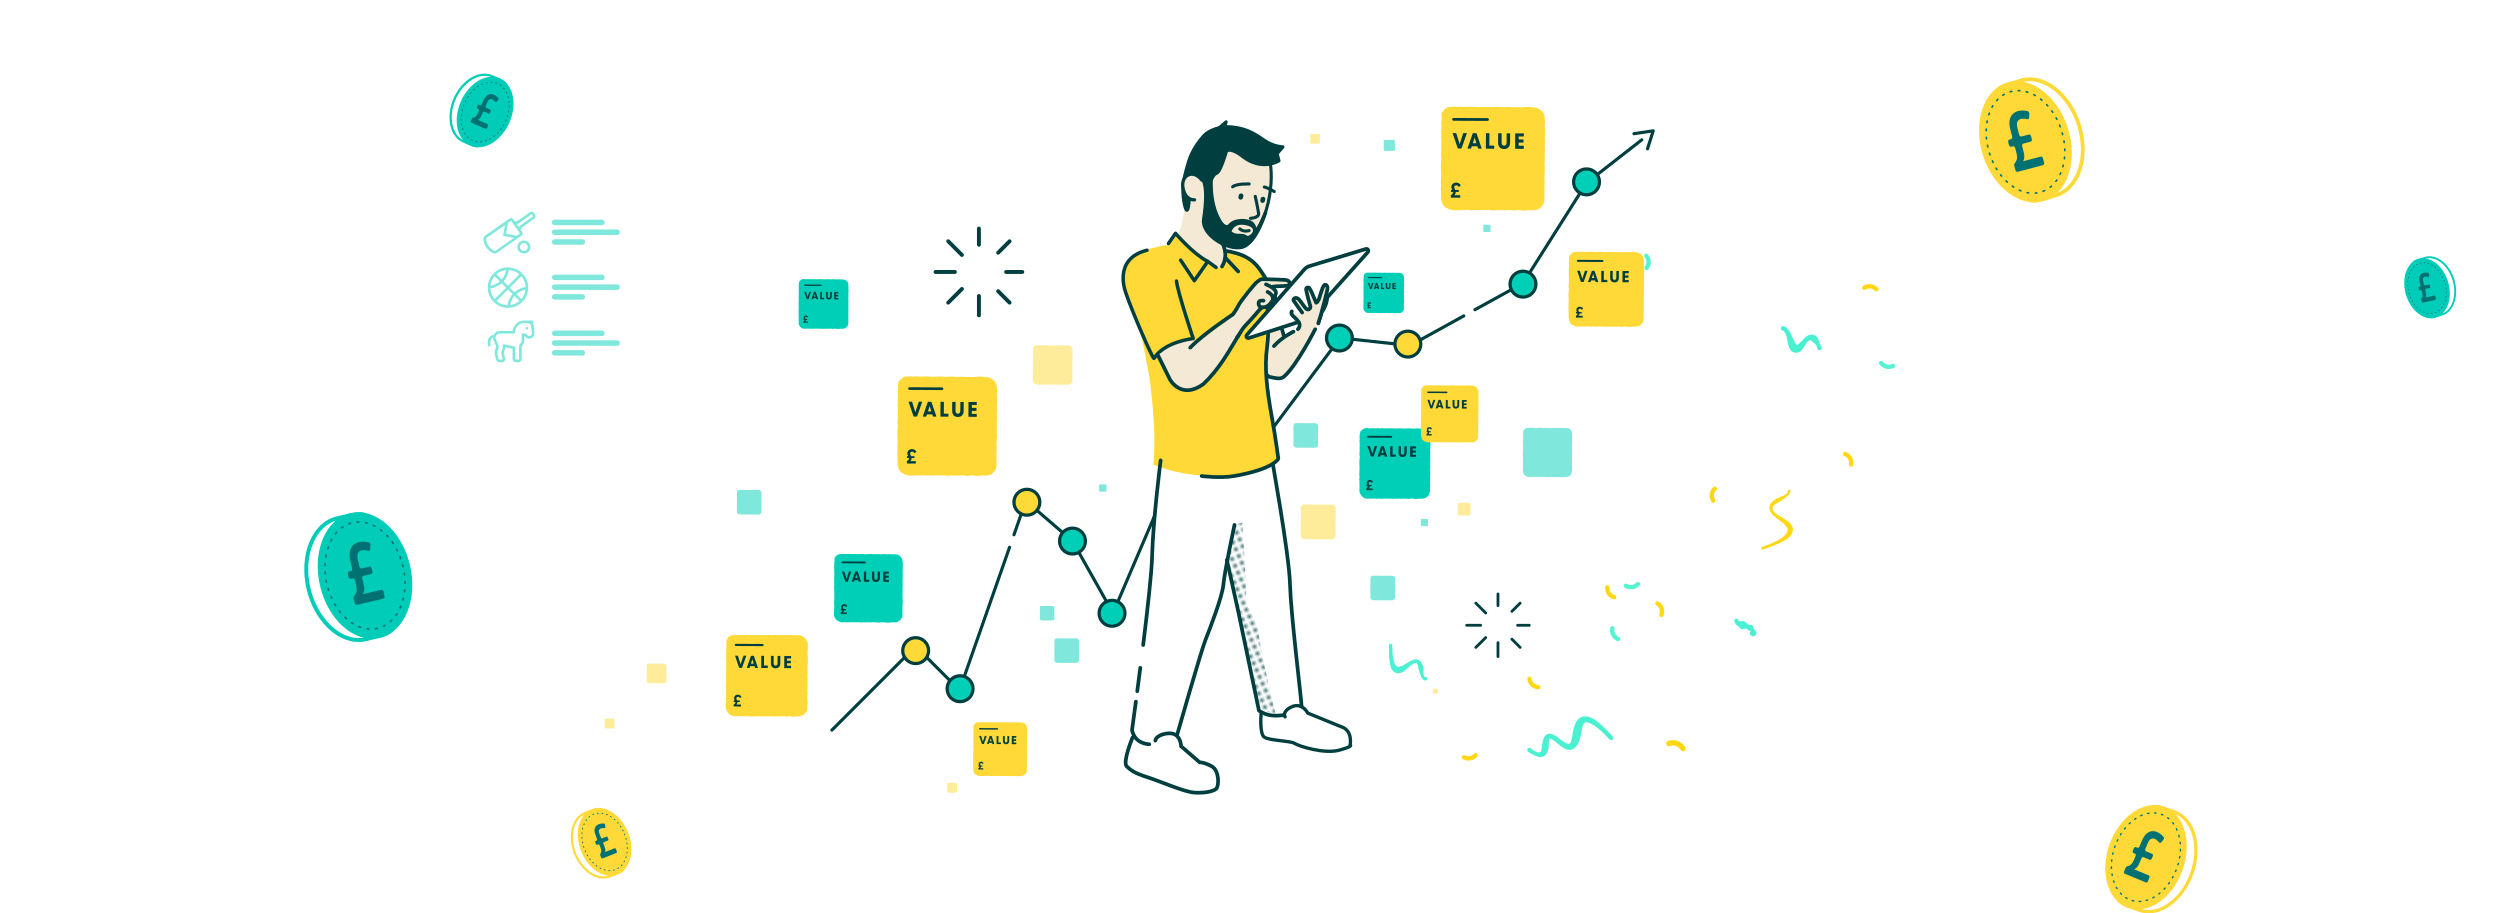 <?xml version="1.0" encoding="UTF-8"?><svg id="uuid-7362eb0e-c159-4a1d-abe7-78185447b498" xmlns="http://www.w3.org/2000/svg" xmlns:xlink="http://www.w3.org/1999/xlink" viewBox="0 0 1150 420"><defs><style>.uuid-351c590a-6327-47fd-b5b4-5c937e6f7956,.uuid-1b27155d-b48e-4dfc-a6c6-967bfa7fda9c,.uuid-b585e755-b951-42e2-8917-95a177169aa1,.uuid-66fa9ddf-6ff4-4cc1-bf9a-20ee070dd485,.uuid-b78ea703-63b9-4889-938e-b62905d4995e,.uuid-495e3ecf-a45c-49df-b55e-d2792abf0a72,.uuid-c6898d05-296d-4cce-ab8d-1a238efb5ad8,.uuid-99c8abf5-a7d3-4ec6-9b23-4b1d08124da3,.uuid-4cc4f8fc-1079-4a8c-b4b2-4d090d4d8e77,.uuid-85b6fd73-b552-4850-b9bc-89ecbf8fac2a,.uuid-9d3ad976-37ea-4f98-8c91-feab13f0d7ce,.uuid-e233c7c5-1ce1-4e46-babd-25de3dca42ee,.uuid-db077064-65a8-4eb1-9898-0a8853681b6e,.uuid-442416bb-45ed-4d7d-b356-297126d85f91,.uuid-ebec2253-73f5-4313-aad3-f7fd9c3e5651,.uuid-0c69cd17-f9ba-4b69-a764-972d86a2c025,.uuid-c977bcab-ad15-4671-a7e4-ae8b800e5ac0,.uuid-c95033b4-ef20-43a1-b9b4-882e5dce10ce,.uuid-387e9546-5048-424e-85ff-198083720d43,.uuid-171f2813-1d9b-43cf-a457-2bf987b7451f,.uuid-38d4d5ed-3b2a-4e07-b51b-2436da688468,.uuid-d6b3eec8-3e91-44a8-9773-444292d0e284,.uuid-c36aef3f-5e64-42a3-b883-ab353b19df23,.uuid-2190dae3-057f-4eea-9d42-cacb6eea3e0c,.uuid-c0785e3c-4267-4807-8456-aeaa61399b94,.uuid-3828b45a-6d50-4a19-831e-4cbcae431432,.uuid-991a0dae-5e3a-44c8-b7b4-7a0ad1c96ba7{fill:none;}.uuid-1b27155d-b48e-4dfc-a6c6-967bfa7fda9c,.uuid-b585e755-b951-42e2-8917-95a177169aa1,.uuid-66fa9ddf-6ff4-4cc1-bf9a-20ee070dd485,.uuid-b78ea703-63b9-4889-938e-b62905d4995e,.uuid-f1d2ed2b-da35-43f7-8ad7-15d6dd570d65,.uuid-495e3ecf-a45c-49df-b55e-d2792abf0a72,.uuid-c4075ec7-d8f7-4ad8-a96d-64a308aeeb65,.uuid-fb9083a0-ee47-4794-a316-493243b0da10,.uuid-d51270bf-90d2-4d62-a202-2b20824c501a,.uuid-c6898d05-296d-4cce-ab8d-1a238efb5ad8,.uuid-e063acfc-2f66-48af-b08e-d899eef44d4c,.uuid-5b39b03d-c18b-4421-9666-621c95d8d2cb,.uuid-99c8abf5-a7d3-4ec6-9b23-4b1d08124da3,.uuid-4cc4f8fc-1079-4a8c-b4b2-4d090d4d8e77,.uuid-85b6fd73-b552-4850-b9bc-89ecbf8fac2a,.uuid-9d3ad976-37ea-4f98-8c91-feab13f0d7ce,.uuid-aaf10fa3-0621-4582-b3dc-2b99f0b7f4ef,.uuid-e233c7c5-1ce1-4e46-babd-25de3dca42ee,.uuid-db077064-65a8-4eb1-9898-0a8853681b6e,.uuid-442416bb-45ed-4d7d-b356-297126d85f91,.uuid-ebec2253-73f5-4313-aad3-f7fd9c3e5651,.uuid-0c69cd17-f9ba-4b69-a764-972d86a2c025,.uuid-c977bcab-ad15-4671-a7e4-ae8b800e5ac0,.uuid-c95033b4-ef20-43a1-b9b4-882e5dce10ce,.uuid-387e9546-5048-424e-85ff-198083720d43,.uuid-171f2813-1d9b-43cf-a457-2bf987b7451f,.uuid-38d4d5ed-3b2a-4e07-b51b-2436da688468,.uuid-d6b3eec8-3e91-44a8-9773-444292d0e284,.uuid-c36aef3f-5e64-42a3-b883-ab353b19df23,.uuid-2190dae3-057f-4eea-9d42-cacb6eea3e0c,.uuid-c0785e3c-4267-4807-8456-aeaa61399b94,.uuid-12b0dad1-0441-4555-b63f-34c395dab8e8,.uuid-3828b45a-6d50-4a19-831e-4cbcae431432,.uuid-991a0dae-5e3a-44c8-b7b4-7a0ad1c96ba7{stroke-linecap:round;}.uuid-1b27155d-b48e-4dfc-a6c6-967bfa7fda9c,.uuid-66fa9ddf-6ff4-4cc1-bf9a-20ee070dd485,.uuid-f1d2ed2b-da35-43f7-8ad7-15d6dd570d65,.uuid-495e3ecf-a45c-49df-b55e-d2792abf0a72,.uuid-c4075ec7-d8f7-4ad8-a96d-64a308aeeb65,.uuid-fb9083a0-ee47-4794-a316-493243b0da10,.uuid-d51270bf-90d2-4d62-a202-2b20824c501a,.uuid-c6898d05-296d-4cce-ab8d-1a238efb5ad8,.uuid-e063acfc-2f66-48af-b08e-d899eef44d4c,.uuid-5b39b03d-c18b-4421-9666-621c95d8d2cb,.uuid-99c8abf5-a7d3-4ec6-9b23-4b1d08124da3,.uuid-4cc4f8fc-1079-4a8c-b4b2-4d090d4d8e77,.uuid-85b6fd73-b552-4850-b9bc-89ecbf8fac2a,.uuid-9d3ad976-37ea-4f98-8c91-feab13f0d7ce,.uuid-aaf10fa3-0621-4582-b3dc-2b99f0b7f4ef,.uuid-e233c7c5-1ce1-4e46-babd-25de3dca42ee,.uuid-db077064-65a8-4eb1-9898-0a8853681b6e,.uuid-442416bb-45ed-4d7d-b356-297126d85f91,.uuid-ebec2253-73f5-4313-aad3-f7fd9c3e5651,.uuid-0c69cd17-f9ba-4b69-a764-972d86a2c025,.uuid-c977bcab-ad15-4671-a7e4-ae8b800e5ac0,.uuid-c95033b4-ef20-43a1-b9b4-882e5dce10ce,.uuid-387e9546-5048-424e-85ff-198083720d43,.uuid-171f2813-1d9b-43cf-a457-2bf987b7451f,.uuid-38d4d5ed-3b2a-4e07-b51b-2436da688468,.uuid-d6b3eec8-3e91-44a8-9773-444292d0e284,.uuid-c36aef3f-5e64-42a3-b883-ab353b19df23,.uuid-2190dae3-057f-4eea-9d42-cacb6eea3e0c,.uuid-12b0dad1-0441-4555-b63f-34c395dab8e8,.uuid-3828b45a-6d50-4a19-831e-4cbcae431432,.uuid-991a0dae-5e3a-44c8-b7b4-7a0ad1c96ba7{stroke-linejoin:round;}.uuid-1b27155d-b48e-4dfc-a6c6-967bfa7fda9c,.uuid-f1d2ed2b-da35-43f7-8ad7-15d6dd570d65,.uuid-c4075ec7-d8f7-4ad8-a96d-64a308aeeb65,.uuid-fb9083a0-ee47-4794-a316-493243b0da10,.uuid-d51270bf-90d2-4d62-a202-2b20824c501a,.uuid-e063acfc-2f66-48af-b08e-d899eef44d4c,.uuid-5b39b03d-c18b-4421-9666-621c95d8d2cb,.uuid-99c8abf5-a7d3-4ec6-9b23-4b1d08124da3,.uuid-4cc4f8fc-1079-4a8c-b4b2-4d090d4d8e77,.uuid-85b6fd73-b552-4850-b9bc-89ecbf8fac2a,.uuid-9d3ad976-37ea-4f98-8c91-feab13f0d7ce,.uuid-aaf10fa3-0621-4582-b3dc-2b99f0b7f4ef,.uuid-e233c7c5-1ce1-4e46-babd-25de3dca42ee,.uuid-db077064-65a8-4eb1-9898-0a8853681b6e,.uuid-442416bb-45ed-4d7d-b356-297126d85f91,.uuid-ebec2253-73f5-4313-aad3-f7fd9c3e5651,.uuid-0c69cd17-f9ba-4b69-a764-972d86a2c025,.uuid-c977bcab-ad15-4671-a7e4-ae8b800e5ac0,.uuid-387e9546-5048-424e-85ff-198083720d43,.uuid-171f2813-1d9b-43cf-a457-2bf987b7451f,.uuid-38d4d5ed-3b2a-4e07-b51b-2436da688468,.uuid-d6b3eec8-3e91-44a8-9773-444292d0e284,.uuid-c36aef3f-5e64-42a3-b883-ab353b19df23,.uuid-2190dae3-057f-4eea-9d42-cacb6eea3e0c,.uuid-12b0dad1-0441-4555-b63f-34c395dab8e8{stroke:#003e3f;}.uuid-b585e755-b951-42e2-8917-95a177169aa1{stroke-width:2.48px;}.uuid-b585e755-b951-42e2-8917-95a177169aa1,.uuid-b78ea703-63b9-4889-938e-b62905d4995e{stroke:#ffd813;}.uuid-b585e755-b951-42e2-8917-95a177169aa1,.uuid-b78ea703-63b9-4889-938e-b62905d4995e,.uuid-c0785e3c-4267-4807-8456-aeaa61399b94{stroke-miterlimit:10;}.uuid-ce5c00c3-8a0a-43ba-8439-408bfda08168{fill:#00cfb7;}.uuid-33d32933-5b40-4367-a9cb-55d0926ff2b7,.uuid-d51270bf-90d2-4d62-a202-2b20824c501a{fill:#00cfb7;}.uuid-421164f4-cf9c-456a-90a9-1154ee2e26de,.uuid-e063acfc-2f66-48af-b08e-d899eef44d4c,.uuid-5b39b03d-c18b-4421-9666-621c95d8d2cb,.uuid-aaf10fa3-0621-4582-b3dc-2b99f0b7f4ef{fill:#ffd938;}.uuid-66fa9ddf-6ff4-4cc1-bf9a-20ee070dd485{stroke-dasharray:.65 2.61;stroke-width:.64px;}.uuid-66fa9ddf-6ff4-4cc1-bf9a-20ee070dd485,.uuid-495e3ecf-a45c-49df-b55e-d2792abf0a72,.uuid-c6898d05-296d-4cce-ab8d-1a238efb5ad8,.uuid-c95033b4-ef20-43a1-b9b4-882e5dce10ce,.uuid-3828b45a-6d50-4a19-831e-4cbcae431432,.uuid-991a0dae-5e3a-44c8-b7b4-7a0ad1c96ba7{stroke:#007173;}.uuid-11545d77-ab75-490b-b829-7524a8401a69{fill:#ffd813;}.uuid-b78ea703-63b9-4889-938e-b62905d4995e,.uuid-c0785e3c-4267-4807-8456-aeaa61399b94{stroke-width:2px;}.uuid-f1d2ed2b-da35-43f7-8ad7-15d6dd570d65,.uuid-a0d5482a-45b9-4258-99bd-2afe767d3bbd{fill:#003e3f;}.uuid-f1d2ed2b-da35-43f7-8ad7-15d6dd570d65,.uuid-c4075ec7-d8f7-4ad8-a96d-64a308aeeb65{stroke-width:1.52px;}.uuid-495e3ecf-a45c-49df-b55e-d2792abf0a72{stroke-dasharray:.44 1.78;stroke-width:.44px;}.uuid-614ca156-a7d3-4344-8ce5-4c3c821de7cb{fill:#4af0d2;}.uuid-c4075ec7-d8f7-4ad8-a96d-64a308aeeb65,.uuid-fb9083a0-ee47-4794-a316-493243b0da10,.uuid-8f83637e-0641-49ab-a0f0-16760e9f4f2a{fill:#f3e9d5;}.uuid-fb9083a0-ee47-4794-a316-493243b0da10,.uuid-5b39b03d-c18b-4421-9666-621c95d8d2cb,.uuid-0c69cd17-f9ba-4b69-a764-972d86a2c025,.uuid-12b0dad1-0441-4555-b63f-34c395dab8e8{stroke-width:1.71px;}.uuid-d51270bf-90d2-4d62-a202-2b20824c501a,.uuid-aaf10fa3-0621-4582-b3dc-2b99f0b7f4ef{stroke-width:1.5px;}.uuid-4e659f5b-0b88-454a-bb3e-ee5b6a532eda{fill:#00ccb7;}.uuid-bf921b0c-1f09-4197-be38-5f08f1c7cb32{opacity:.5;}.uuid-c6898d05-296d-4cce-ab8d-1a238efb5ad8{stroke-dasharray:.43 1.7;stroke-width:.42px;}.uuid-e063acfc-2f66-48af-b08e-d899eef44d4c{stroke-width:1.61px;}.uuid-99c8abf5-a7d3-4ec6-9b23-4b1d08124da3{stroke-width:1.22px;}.uuid-4cc4f8fc-1079-4a8c-b4b2-4d090d4d8e77{stroke-width:1.3px;}.uuid-85b6fd73-b552-4850-b9bc-89ecbf8fac2a{stroke-width:1.27px;}.uuid-9d3ad976-37ea-4f98-8c91-feab13f0d7ce{stroke-width:.92px;}.uuid-e233c7c5-1ce1-4e46-babd-25de3dca42ee{stroke-width:1.45px;}.uuid-db077064-65a8-4eb1-9898-0a8853681b6e{stroke-width:1.44px;}.uuid-442416bb-45ed-4d7d-b356-297126d85f91{stroke-width:1.55px;}.uuid-ebec2253-73f5-4313-aad3-f7fd9c3e5651{stroke-width:1.8px;}.uuid-c977bcab-ad15-4671-a7e4-ae8b800e5ac0{stroke-width:.5px;}.uuid-c95033b4-ef20-43a1-b9b4-882e5dce10ce{stroke-dasharray:.78 3.1;stroke-width:.77px;}.uuid-387e9546-5048-424e-85ff-198083720d43{stroke-width:.61px;}.uuid-171f2813-1d9b-43cf-a457-2bf987b7451f{stroke-width:.7px;}.uuid-38d4d5ed-3b2a-4e07-b51b-2436da688468{stroke-width:.84px;}.uuid-d6b3eec8-3e91-44a8-9773-444292d0e284{stroke-width:.66px;}.uuid-c36aef3f-5e64-42a3-b883-ab353b19df23{stroke-width:.87px;}.uuid-6ab31866-21a2-45b8-8554-fb8f6fc2d3bc{fill:url(#uuid-e4b5ec2b-a9dc-494f-ab5f-b1639a79bc88);}.uuid-2190dae3-057f-4eea-9d42-cacb6eea3e0c{stroke-width:2.15px;}.uuid-c0785e3c-4267-4807-8456-aeaa61399b94{stroke:#54f4d3;}.uuid-0d26ce83-e43f-4202-be19-bef52785286a{fill:#007173;}.uuid-12b0dad1-0441-4555-b63f-34c395dab8e8{fill:#fff;}.uuid-3828b45a-6d50-4a19-831e-4cbcae431432{stroke-dasharray:.75 3;stroke-width:.74px;}.uuid-991a0dae-5e3a-44c8-b7b4-7a0ad1c96ba7{stroke-dasharray:.37 1.48;stroke-width:.37px;}</style><pattern id="uuid-e4b5ec2b-a9dc-494f-ab5f-b1639a79bc88" x="0" y="0" width="2" height="2" patternTransform="translate(-15218.84 15022.93) rotate(156.22) scale(1.71 -1.71)" patternUnits="userSpaceOnUse" viewBox="0 0 2 2"><rect class="uuid-351c590a-6327-47fd-b5b4-5c937e6f7956" width="2" height="2"/><circle class="uuid-a0d5482a-45b9-4258-99bd-2afe767d3bbd" cx=".52" cy=".5" r=".5"/><circle class="uuid-351c590a-6327-47fd-b5b4-5c937e6f7956" cx="1.49" cy=".5" r=".5"/><circle class="uuid-351c590a-6327-47fd-b5b4-5c937e6f7956" cx=".52" cy="1.5" r=".5"/><circle class="uuid-351c590a-6327-47fd-b5b4-5c937e6f7956" cx="1.49" cy="1.5" r=".5"/></pattern></defs><ellipse class="uuid-421164f4-cf9c-456a-90a9-1154ee2e26de" cx="987.13" cy="394.3" rx="24.74" ry="17.82" transform="translate(282.08 1189.8) rotate(-70.22)"/><path class="uuid-421164f4-cf9c-456a-90a9-1154ee2e26de" d="M991.6,371.75c.4,0,.8.05,1.19.15,2.26.58,5.12,1.61,7.21,2.36,4.01,1.44,7.01,5.02,8.46,10.07,1.5,5.23,1.15,11.37-.98,17.29-3.6,10.02-11.51,17.02-19.23,17.02-1.37,0-2.7-.23-3.97-.68-2.43-.87-4.94-1.77-7.51-3.05-5.08-2.52-3.54-14.37.03-24.31,4.68-13.02,10.8-18.85,14.79-18.85M991.6,370.23c-6.72,0-12.92,10.7-16.21,19.85-3.38,9.41-5.8,22.95.72,26.19,2.66,1.32,5.2,2.23,7.68,3.12,1.45.52,2.96.77,4.48.77,8.15,0,16.76-7.19,20.66-18.03,4.62-12.86.86-25.98-8.4-29.31-2.16-.78-5.02-1.8-7.35-2.4-.53-.13-1.05-.2-1.57-.2h0Z"/><path class="uuid-0d26ce83-e43f-4202-be19-bef52785286a" d="M992.24,382.71c.77.32,1.45.74,2.01,1.26.37.34.7.68,1.01,1.04.26.31.2.89-.12,1.28l-.93,1.13c-.3.37-.73.44-.97.15s-.47-.54-.73-.79c-.42-.41-.88-.72-1.38-.92-.59-.24-1.16-.21-1.73.09-.56.3-1.07.99-1.51,2.07l-1.02,2.46c-.2.47-.08.97.26,1.11l2.88,1.2c.34.14.46.64.26,1.11l-.42,1.01c-.2.47-.63.74-.97.6l-2.88-1.2c-.34-.14-.77.13-.97.6l-.68,1.63c-.46,1.12-.92,2.01-1.46,2.51-.39.37-.75.69-1.24.81l6.79,2.82c.34.14.46.64.26,1.11l-.64,1.55c-.2.47-.63.74-.97.6l-9.72-4.04c-.34-.14-.46-.64-.26-1.11l.68-1.63c.14-.33.4-.6.68-.65.56-.11,1.08-.32,1.55-.64.59-.4,1.13-1.21,1.64-2.42l.69-1.66c.2-.47.08-.97-.26-1.11l-.71-.29c-.34-.14-.46-.64-.26-1.11l.42-1.01c.2-.47.63-.74.97-.6l.71.29c.34.14.77-.13.97-.6l1.07-2.58c.57-1.37,1.24-2.42,1.99-3.13.76-.71,1.56-1.14,2.42-1.27.85-.14,1.71-.02,2.57.33Z"/><path class="uuid-66fa9ddf-6ff4-4cc1-bf9a-20ee070dd485" d="M972.93,389.2c-3.92,10.89-.73,22.01,7.12,24.83s17.38-3.73,21.29-14.62c3.92-10.89.73-22.01-7.12-24.83s-17.38,3.73-21.29,14.62Z"/><ellipse class="uuid-421164f4-cf9c-456a-90a9-1154ee2e26de" cx="278.13" cy="387.25" rx="11.63" ry="16.15" transform="translate(-122.9 129.39) rotate(-21.57)"/><path class="uuid-421164f4-cf9c-456a-90a9-1154ee2e26de" d="M275.06,372.6c3.44,0,7.36,6.04,9.73,12.02,2.56,6.48,3.73,14.27.23,16.05-1.36.69-3.2,1.42-4.55,1.96-.89.35-1.84.53-2.83.53-4.95,0-10.14-4.41-12.64-10.71-3.07-7.77-1.13-15.85,4.32-18.01,1.56-.62,3.18-1.26,5-1.74.24-.06.49-.1.74-.1M275.06,371.6c-.33,0-.66.04-.99.13-1.87.5-3.51,1.15-5.11,1.78-5.97,2.36-8.16,11-4.88,19.29,2.71,6.86,8.32,11.34,13.56,11.34,1.09,0,2.17-.19,3.19-.6,1.39-.55,3.24-1.28,4.64-1.99,4.39-2.24,2.76-10.94.24-17.3-2.23-5.64-6.39-12.65-10.65-12.65h0Z"/><path class="uuid-0d26ce83-e43f-4202-be19-bef52785286a" d="M275.41,379.14c.51-.2,1.01-.31,1.51-.33.33-.01.64,0,.94.03.26.03.5.32.53.65l.08.95c.03.31-.14.54-.39.51s-.46-.04-.7-.04c-.38,0-.74.06-1.07.19-.39.15-.64.43-.77.83-.13.4-.05.95.23,1.66l.64,1.62c.12.31.4.49.63.4l1.89-.75c.22-.09.5.09.63.4l.26.66c.12.31.04.63-.18.72l-1.89.75c-.22.09-.3.41-.18.72l.42,1.07c.29.73.48,1.36.46,1.84-.02.35-.04.66-.21.94l4.46-1.76c.22-.09.5.09.63.4l.4,1.02c.12.31.04.63-.18.72l-6.39,2.53c-.22.09-.5-.09-.63-.4l-.42-1.07c-.09-.22-.09-.46.02-.61.22-.31.36-.64.43-1,.09-.45-.02-1.08-.33-1.88l-.43-1.09c-.12-.31-.4-.49-.63-.4l-.46.18c-.22.09-.5-.09-.63-.4l-.26-.66c-.12-.31-.04-.63.18-.72l.46-.18c.22-.09.3-.41.18-.72l-.67-1.7c-.36-.9-.52-1.69-.49-2.37.03-.68.22-1.24.56-1.7.34-.45.79-.79,1.36-1.01Z"/><ellipse class="uuid-c6898d05-296d-4cce-ab8d-1a238efb5ad8" cx="278.13" cy="387.25" rx="9.85" ry="13.68" transform="translate(-122.9 129.39) rotate(-21.57)"/><ellipse class="uuid-4e659f5b-0b88-454a-bb3e-ee5b6a532eda" cx="223.16" cy="51.55" rx="16.89" ry="12.17" transform="translate(85.99 234.97) rotate(-66.22)"/><path class="uuid-4e659f5b-0b88-454a-bb3e-ee5b6a532eda" d="M222.95,34.89c1.15,0,2.25.23,3.27.68,1.61.71,3.28,1.45,4.97,2.44,3.34,1.96,1.73,9.96-1.19,16.56-2.66,6.04-7.02,12.14-10.74,12.14-.35,0-.7-.06-1.04-.17-1.51-.5-3.41-1.34-4.8-1.95-5.61-2.48-7.31-11-3.79-19,2.78-6.3,8.25-10.7,13.31-10.7M222.95,33.86c-5.37,0-11.21,4.41-14.26,11.31-3.76,8.54-1.83,17.66,4.32,20.37,1.43.63,3.33,1.47,4.89,1.99.45.15.91.22,1.37.22,4.48,0,9.07-6.81,11.69-12.76,2.76-6.25,5.05-15.36.76-17.87-1.75-1.02-3.43-1.77-5.08-2.49-1.18-.52-2.42-.76-3.69-.76h0Z"/><path class="uuid-0d26ce83-e43f-4202-be19-bef52785286a" d="M227.2,43.56c.52.23.98.53,1.36.89.25.24.47.48.67.72.17.21.13.61-.1.87l-.65.76c-.21.25-.5.29-.66.09s-.31-.37-.49-.55c-.28-.28-.59-.5-.93-.65-.4-.18-.79-.16-1.18.03-.39.2-.74.66-1.06,1.39l-.73,1.67c-.14.32-.07.66.16.76l1.95.86c.23.1.3.44.16.76l-.3.68c-.14.32-.44.5-.67.39l-1.95-.86c-.23-.1-.53.08-.67.39l-.48,1.1c-.33.75-.66,1.36-1.03,1.69-.27.25-.52.46-.86.54l4.59,2.02c.23.1.3.44.16.76l-.46,1.05c-.14.32-.44.5-.67.39l-6.57-2.9c-.23-.1-.3-.44-.16-.76l.49-1.1c.1-.23.28-.4.47-.44.39-.07.74-.2,1.07-.41.41-.26.79-.81,1.15-1.63l.49-1.12c.14-.32.07-.66-.16-.76l-.48-.21c-.23-.1-.3-.44-.16-.76l.3-.68c.14-.32.44-.5.67-.39l.48.21c.23.1.53-.08.67-.39l.77-1.75c.41-.93.88-1.63,1.41-2.11.53-.47,1.08-.75,1.67-.83.59-.08,1.17,0,1.75.27Z"/><path class="uuid-495e3ecf-a45c-49df-b55e-d2792abf0a72" d="M232.59,55.71c3.19-7.23,1.55-14.96-3.66-17.25s-12.01,1.7-15.2,8.94-1.55,14.96,3.66,17.25,12.02-1.7,15.2-8.94Z"/><polyline class="uuid-e233c7c5-1ce1-4e46-babd-25de3dca42ee" points="678.47 142.47 700.59 130.27 729.8 84.15 755.21 64.32"/><polyline class="uuid-e233c7c5-1ce1-4e46-babd-25de3dca42ee" points="546.68 200.86 578.33 206.51 616.45 155.44 648.64 158.94 673.35 145.3"/><polyline class="uuid-e233c7c5-1ce1-4e46-babd-25de3dca42ee" points="466.42 246 471.89 230.39 493.34 248.89 511.98 282.01 531.16 237.15"/><polyline class="uuid-e233c7c5-1ce1-4e46-babd-25de3dca42ee" points="382.66 335.85 421.2 297.32 441.37 317.48 464.4 251.74"/><circle class="uuid-aaf10fa3-0621-4582-b3dc-2b99f0b7f4ef" cx="421.2" cy="299.29" r="5.95"/><circle class="uuid-d51270bf-90d2-4d62-a202-2b20824c501a" cx="441.63" cy="316.81" r="5.95"/><circle class="uuid-d51270bf-90d2-4d62-a202-2b20824c501a" cx="493.34" cy="248.89" r="5.95"/><circle class="uuid-d51270bf-90d2-4d62-a202-2b20824c501a" cx="616.13" cy="155.49" r="5.95"/><circle class="uuid-d51270bf-90d2-4d62-a202-2b20824c501a" cx="511.53" cy="282.11" r="5.95"/><circle class="uuid-d51270bf-90d2-4d62-a202-2b20824c501a" cx="700.57" cy="130.7" r="5.95"/><circle class="uuid-d51270bf-90d2-4d62-a202-2b20824c501a" cx="729.8" cy="83.66" r="5.95"/><circle class="uuid-aaf10fa3-0621-4582-b3dc-2b99f0b7f4ef" cx="579.3" cy="204.98" r="5.95"/><circle class="uuid-aaf10fa3-0621-4582-b3dc-2b99f0b7f4ef" cx="647.61" cy="158.28" r="5.95"/><circle class="uuid-aaf10fa3-0621-4582-b3dc-2b99f0b7f4ef" cx="472.37" cy="231.03" r="5.95"/><polyline class="uuid-e233c7c5-1ce1-4e46-babd-25de3dca42ee" points="751.63 61.5 760.48 60.18 757.85 68.46"/><path class="uuid-8f83637e-0641-49ab-a0f0-16760e9f4f2a" d="M606.4,148.7s-10.15,20.01-15.96,24.7c-1.45,1.17-3.85.53-6.11.05-4.27-.91-11.11-19.5-11.11-19.5,3.47-11.54,14.74-12.3,14.74-12.3l3.23,12.56s6.65.74,17.97-18.33"/><polygon class="uuid-421164f4-cf9c-456a-90a9-1154ee2e26de" points="533.89 120.74 546.58 108.76 558.93 111.91 569.59 125.06 557.8 141.43 533.89 120.74"/><path class="uuid-5b39b03d-c18b-4421-9666-621c95d8d2cb" d="M564.11,144.26c3.24,10.59,8.35,15.31,8.35,15.31,0,0,2.79-5.5,8.11-7.92,5.48-2.49,10.15-1.68,10.15-1.68,0,0-3.39-11.27-4.53-14.32s-4.89-9.28-6.89-12c-4.07-5.53-9.45-7.77-20.12-8.88"/><path class="uuid-421164f4-cf9c-456a-90a9-1154ee2e26de" d="M543.6,111.58c-3.49.81-17.13,2.08-18.73,5.28-7.15,14.33,3.61,49.73,4.45,61.19.39,5.34,2.57,18.75,1.29,35.66,0,0,10.5,5.27,29.99,5.38,5.22.03,22.63-5.71,27.42-11.02,0,0-8.84-43.15-6.25-56.34"/><path class="uuid-8f83637e-0641-49ab-a0f0-16760e9f4f2a" d="M561.14,111.64l-.55-.63c2.2,1.05,5.03,1.61,8.63,1.08,12.46-1.81,16.69-26.41,14.39-37.31l-22.96-10.39-9.86,18.94-2.35,9.53s7.2,15.36,12.15,18.15"/><path class="uuid-8f83637e-0641-49ab-a0f0-16760e9f4f2a" d="M562.49,108.94c-2.78,1.71.49,6.48.98,8.58.28,1.22.64,2.54.04,3.63-3.17,5.74-7.34-1.69-16.96-6.02-4.21-2.88-9.97-1.42-7.53-2.78,1.81-1.01,3.1-3.97,4.31-8.42,1.16-4.29,1.27-7.9,1.8-9.91.33-1.28,1.5-6.61,4.42-5.32,6.95,3.07,17.16,17.64,12.95,20.23Z"/><path class="uuid-db077064-65a8-4eb1-9898-0a8853681b6e" d="M554.11,102.43s3.22,11.07,15.68,9.27c12.46-1.81,16.69-26.41,14.39-37.31"/><path class="uuid-db077064-65a8-4eb1-9898-0a8853681b6e" d="M577.43,90.35s1.24,5.65,1.52,7.78c.28,2.14-3.74,2.31-3.74,2.31"/><line class="uuid-2190dae3-057f-4eea-9d42-cacb6eea3e0c" x1="580.96" y1="91.58" x2="580.79" y2="92.25"/><line class="uuid-2190dae3-057f-4eea-9d42-cacb6eea3e0c" x1="570.89" y1="90.07" x2="570.72" y2="90.74"/><path class="uuid-db077064-65a8-4eb1-9898-0a8853681b6e" d="M574.6,84.63s-5.85-.23-7.58,1.3"/><path class="uuid-db077064-65a8-4eb1-9898-0a8853681b6e" d="M586.12,88.09s-2.74-1.68-4.53-2.06"/><path class="uuid-f1d2ed2b-da35-43f7-8ad7-15d6dd570d65" d="M564.14,69.57s-2.68,9.6-4.57,10.12c-1.89.51-2.81,5.17-4.32,5.15-1.51-.02-1.7-3.88-5.78-4.02s-2.44,10.66-2.44,10.66c0,0-.25,5.47-1.15,5.21-.6-.17-1.85-4.98-1.69-10.1s2.83-12.95,2.83-12.95c0,0,1.53-5.4,6.68-11.12,2.53-2.82,8.13-4.61,12.89-4.1,7.62.81,11.08,3.54,15.23,6.31,4.15,2.77,8.27,2.86,8.27,2.86l-2.65,3.11.85,3.26s-7.73,5.02-16.75-2.06c-2.94-2.31-6.12-3.67-7.39-2.32Z"/><path class="uuid-c4075ec7-d8f7-4ad8-a96d-64a308aeeb65" d="M552.78,82.79c-4.09-5.3-9.76-2.05-8.59,3.79,1.17,5.84,5.29,5.35,5.29,5.35"/><path class="uuid-f1d2ed2b-da35-43f7-8ad7-15d6dd570d65" d="M557.16,82.64s-1.42,17.78,9.47,24.85c2.35,1.52,4.67.11,6.59,1.53,2.3,1.7,6.4-5.62,6.4-5.62l2.56-5.68s-4.2,14.22-10.75,15.99c-6.55,1.77-18.83-5.69-17.75-12.78,2.62-17.33-.92-18.63-1.52-20.93s5,2.65,5,2.65Z"/><path class="uuid-db077064-65a8-4eb1-9898-0a8853681b6e" d="M570.32,105.3c1.79,1.61,4.27.78,4.27.78"/><path class="uuid-f1d2ed2b-da35-43f7-8ad7-15d6dd570d65" d="M577.28,107.07s.61-4.02-2.69-5.12-7.38-.2-8.62,1.37c-1.96,2.51-4.2-.64-4.2-.64l3.72,4.41s.96-5.72,7.91-4.22c6.3,1.36,2.69,5.8,2.69,5.8l1.18-1.6Z"/><polygon class="uuid-db077064-65a8-4eb1-9898-0a8853681b6e" points="563.35 58.4 564.02 56.05 559.17 60.21 563.35 58.4"/><path class="uuid-0c69cd17-f9ba-4b69-a764-972d86a2c025" d="M541.48,337.99s10.93-38.25,12.97-43.46,7.88-20.11,8.35-25.88c.47-5.77,5.06-27.18,5.06-27.18"/><path class="uuid-0c69cd17-f9ba-4b69-a764-972d86a2c025" d="M522.5,322.77c-1.04,7.84-1.77,13.06-1.77,13.06,0,0,.73,6.08,7.95,6.53"/><path class="uuid-0c69cd17-f9ba-4b69-a764-972d86a2c025" d="M524.53,307.21c-.48,3.78-.95,7.41-1.39,10.73"/><path class="uuid-0c69cd17-f9ba-4b69-a764-972d86a2c025" d="M533.89,211.79s-3.54,27.94-3.92,44.09c-.17,7.3-2.08,24.34-4.11,40.82"/><path class="uuid-0c69cd17-f9ba-4b69-a764-972d86a2c025" d="M590.51,328.94c-3.38.46-7.63.63-11.4-2.07l-9.52-45.66-5.24-23.65"/><path class="uuid-0c69cd17-f9ba-4b69-a764-972d86a2c025" d="M584.56,208.14s8.46,46.54,8.84,60.59c.38,14.05,5.25,52.72,5.32,56.17"/><path class="uuid-0c69cd17-f9ba-4b69-a764-972d86a2c025" d="M605.01,151.39s-8.77,17.32-14.57,22.01c-1.45,1.17-3.85.53-6.11.05-4.27-.91-11.11-19.5-11.11-19.5,3.47-11.54,13.99-11.48,13.99-11.48l3.3,11.74"/><line class="uuid-fb9083a0-ee47-4794-a316-493243b0da10" x1="607.61" y1="144.79" x2="606.4" y2="148.7"/><path class="uuid-fb9083a0-ee47-4794-a316-493243b0da10" d="M607.89,143.78c3.25-4.53,2.54-7.96,2.54-7.96l-6.54-1.09,2.88,8.49,1.11.56Z"/><path class="uuid-5b39b03d-c18b-4421-9666-621c95d8d2cb" d="M552.77,218.98s8.49,1.11,14.91,0c18.7-3.27,20.34-8.04,20.34-8.04,0,0-1.21-9.38-3.02-19.36-2.28-12.54-3.43-22.74-2.15-31.97s0-19.8,0-19.8l-18.89,13.42"/><path class="uuid-fb9083a0-ee47-4794-a316-493243b0da10" d="M594.99,152.54s-5.51,2.69-8.97,6.66"/><path class="uuid-12b0dad1-0441-4555-b63f-34c395dab8e8" d="M628.3,114.53l-25.91,7.86c-.93.28-1.77.82-2.41,1.56l-26.43,30.11c-.59.67.08,1.7.93,1.42l25.95-8.35c.8-.26,1.52-.72,2.08-1.35l26.7-29.82c.6-.67-.06-1.69-.91-1.43Z"/><path class="uuid-8f83637e-0641-49ab-a0f0-16760e9f4f2a" d="M609.15,131.14c-.71.45-2.44,6.46-2.44,6.46-1.35,4.19-2.82-1.91-2.82-1.91.06-1.73-1.73-3.36-1.73-3.36,0,0-1.47-.45-1.35.83.13,1.28,1.73,6.95,1.73,6.95.13,2.18-2.24,1.6-2.24,1.6,0,0-1.47-.9-2.56-2.74-1.09-1.84-2.56-1.3-2.56-1.3,0,0-.96.38-.51,1.12.3.49,4.4,4.96,3.65,5.99s-3.03-2.24-4.11-1.57-.75,1.05.83,2.37,2.5,2.74,2.5,2.74c.64,1.35.09,2.34-.26,2.79l2.64-.31,5.53-.28.94-1.84,1.22-3.91s3.2-11.54,3.08-12.53c-.13-.99-.83-1.56-1.54-1.12Z"/><path class="uuid-8f83637e-0641-49ab-a0f0-16760e9f4f2a" d="M597.28,151.12l-.24.27s.11-.1.24-.27Z"/><path class="uuid-0c69cd17-f9ba-4b69-a764-972d86a2c025" d="M597.04,151.39s1.38-1.19.5-3.06c0,0-.93-1.42-2.5-2.74s-.83-2.37-.83-2.37"/><path class="uuid-fb9083a0-ee47-4794-a316-493243b0da10" d="M598.98,143.78s-3.46-4.73-3.91-5.47.51-1.12.51-1.12c0,0,1.05-.79,2.56,1.3,1.25,1.73,1.37,1.88,2.05,2.79.79,1.06,1.37,1.32,1.94.99,1.18-.7.41-2.16.41-2.16,0,0-1.6-5.66-1.73-6.95s1.35-.83,1.35-.83c0,0,1.2,1.71,1.73,3.36l1.54,3.57s.42.17,1.28-1.65c0,0,1.73-6.01,2.44-6.46s1.41.13,1.54,1.12-3.08,12.53-3.08,12.53l-1.22,3.91"/><path class="uuid-8f83637e-0641-49ab-a0f0-16760e9f4f2a" d="M546,152.43s-15.21,5.27-12.62,12.43c2.6,7.16,14.13.82,14.13.82,0,0,3.81-2.26.82-11.57-3-9.31-2.33-1.68-2.33-1.68Z"/><path class="uuid-e063acfc-2f66-48af-b08e-d899eef44d4c" d="M541.18,129.29c.64,5.47,7.69,26.43,7.69,26.43,0,0-13.27,1.4-18.02,9.12-.45.73-10.36-22.22-12.82-29.72,0,0-6.75-15.9,9.57-20.01"/><path class="uuid-fb9083a0-ee47-4794-a316-493243b0da10" d="M532.46,163l5.65,11.44s5.11,9.71,15.44,2.23c7.49-7.1,11.47-14.63,17.22-24.24"/><path class="uuid-8f83637e-0641-49ab-a0f0-16760e9f4f2a" d="M547.51,159.91l20.37-14.97s3.17-4.81,3.94-6.49,5.07-8.6,6.13-9.24,11.16-1.11,13.76-.47,2.32,1.23,1.55,1.82-4.64,2.04-6.58,2.04l-6.94,8.32-7.58,9.25-1.38,2.26-14.05,10.23-9.21-2.75Z"/><path class="uuid-0c69cd17-f9ba-4b69-a764-972d86a2c025" d="M580,141.77c-8.34,9.9-6.77,6.61-10.94,13.54"/><path class="uuid-fb9083a0-ee47-4794-a316-493243b0da10" d="M547.51,159.91c6.02-6.34,19.63-15.3,19.63-15.3,0,0,1.85-2.54,2.62-4.22s7.53-10.21,8.75-10.92,1.05-1.05,2.19-1.04c5.22.08,9.47.22,10.73.37,2.36.28,2.06,2.29,1.12,2.52-2.36.57-6.59,0-8.87,1.04"/><path class="uuid-fb9083a0-ee47-4794-a316-493243b0da10" d="M582.35,130.82s5.45,2.08,4.49,4.4-2.6,5.48-4.8,5.99-3.24-.28-3.07-2c.13-1.27,2.24-.9,2.24-.9"/><path class="uuid-fb9083a0-ee47-4794-a316-493243b0da10" d="M583.08,134.28s2.43,1.01,2.5,3.23"/><path class="uuid-e063acfc-2f66-48af-b08e-d899eef44d4c" d="M537.49,112.01l3.25-4.69s7.92,9.38,14.83,12.95l-6.19,8.85-6.29-9.46"/><line class="uuid-e063acfc-2f66-48af-b08e-d899eef44d4c" x1="555.56" y1="120.27" x2="559.39" y2="123.01"/><path class="uuid-fb9083a0-ee47-4794-a316-493243b0da10" d="M562.1,111.58s3.49,5.43,0,11.03"/><line class="uuid-fb9083a0-ee47-4794-a316-493243b0da10" x1="569.55" y1="124.86" x2="563.65" y2="118.56"/><path class="uuid-6ab31866-21a2-45b8-8554-fb8f6fc2d3bc" d="M567.86,241.47l3.64-1.11s1.9,29.57,1.72,33.19c-.39,7.65,5.17,9.83,5.75,17.33.58,7.49,7.74,37.52,7.74,37.52,0,0-7.17-.96-7.75-4.81-.45-2.96-10.65-42.3-14.27-63.5l.65-9.39,2.52-9.24Z"/><path class="uuid-0c69cd17-f9ba-4b69-a764-972d86a2c025" d="M520.96,339.26s-4.76,11.52-2.62,13.34,2.95,2.81,9.51,4.94,16.89,6.73,21.49,7.05,8.53-.49,10.01-1.64,1.6-8.41-1.83-10.36-5.72-1.95-5.72-1.95l-8.53-7.38s.02-3.94-2.86-5.41-8.79.4-8.95,2.82"/><path class="uuid-442416bb-45ed-4d7d-b356-297126d85f91" d="M580.12,328.15s-.84,9.27,1.42,10.91,12.26,1.69,14,2.91,13.63,5.03,20.57,3.09,4.95-2.38,4.95-2.38c0,0,1.39-6.78-4.26-8.44l-15.19-6.2s-2.66-5.11-7.39-2.92-3.08,4.64-3.08,4.64"/><path class="uuid-421164f4-cf9c-456a-90a9-1154ee2e26de" d="M366.96,329.55c-.42,0-.42-.03-.84-.03s-.42.14-.84.14-.42.03-.84.03-.42-.19-.84-.2-.42,0-.85,0-.42.19-.84.19-.42-.19-.84-.19-.42,0-.84,0-.42.09-.84.09-.42-.06-.84-.06-.42.07-.84.07-.42-.04-.85-.04-.42.11-.84.11-.42-.18-.84-.18-.42.08-.84.08-.42-.09-.84-.1-.42.07-.85.07-.42.05-.84.05-.42-.1-.84-.1-.42.15-.85.15-.42-.17-.84-.17-.42.05-.84.05-.42,0-.84,0-.42.08-.85.08-.42.02-.85.02-.42-.03-.84-.03-.42-.1-.85-.1-.42-.06-.85-.06-.42.12-.85.12-.42-.06-.84-.06-.42-.05-.85-.05-.43.01-.85.01-.43.03-.85.02-.43,0-.85,0c-.29,0-.6.08-.88.02s-.53-.27-.79-.38-.58-.15-.82-.31-.45-.38-.65-.59-.37-.45-.53-.69-.24-.52-.35-.79-.25-.52-.31-.81-.13-.57-.13-.86c0-.43,0-.43,0-.86s.08-.43.08-.86.14-.43.14-.86-.2-.43-.19-.87.04-.43.04-.87.09-.43.09-.87-.04-.43-.03-.87,0-.43.01-.86.05-.43.05-.86-.15-.43-.15-.87.12-.43.12-.87-.08-.43-.08-.87.1-.43.11-.87.03-.43.03-.87-.12-.43-.12-.87.18-.43.18-.87-.08-.43-.07-.87-.11-.43-.11-.87.14-.43.14-.86,0-.43,0-.87-.07-.43-.07-.87.12-.43.12-.86-.14-.43-.14-.87.15-.43.16-.87-.15-.43-.15-.87.12-.43.12-.87,0-.44,0-.87-.09-.43-.09-.87.01-.43.02-.87.03-.43.04-.87.11-.44.11-.87-.09-.44-.09-.87-.05-.44-.05-.88.03-.44.03-.87c0-.31.12-.6.2-.89s.16-.59.31-.85.29-.56.51-.77.49-.39.75-.54.59-.15.88-.23.57-.19.88-.18c.42,0,.42-.07.84-.07s.42.15.84.16.42-.08.84-.08.42.06.84.06.42.02.84.02.42-.09.85-.09.42-.07.85-.07.42,0,.84,0,.42.19.84.2.42-.1.84-.1.42.06.84.06.42-.08.85-.08.42-.07.85-.07.42.12.84.13.42.05.84.05.42-.13.85-.13.42.16.85.16.42-.1.85-.1.42-.04.85-.03.42.02.84.02.42.09.85.09.42-.12.84-.12.42,0,.84,0,.42.12.84.12.42-.16.85-.15.42.12.85.12.42,0,.85,0,.42-.01.85-.01.42.02.85.02.42.03.85.03.42-.12.85-.11.42.08.85.09.43-.03.85-.03.43.13.85.13.43-.12.85-.11c.29,0,.58.07.85.13s.55.16.81.27.5.27.73.43.47.31.68.52.34.45.49.69.33.46.44.73.25.52.31.8.13.57.13.86c0,.43-.04.43-.04.86s.06.43.06.86-.18.43-.18.86-.04.43-.04.87.08.43.08.87-.05.43-.05.86.17.43.17.86-.07.43-.07.86,0,.43,0,.86.02.43.02.87-.16.43-.16.87.08.43.08.87,0,.43,0,.87.03.43.02.87-.04.43-.05.87,0,.43,0,.87-.06.43-.06.87.12.43.12.87-.12.43-.12.87.13.43.12.86-.1.43-.1.86.03.43.03.86.05.43.04.87-.11.43-.11.87.1.43.09.87.03.43.03.87-.13.43-.13.87-.06.43-.06.87.03.43.03.87.14.44.14.87,0,.44,0,.87-.15.44-.15.87-.03.44-.03.87c0,.29.08.58.03.86s-.09.59-.2.85-.28.52-.44.76-.44.38-.64.59-.35.48-.59.64-.56.16-.83.27-.52.2-.81.25-.55.07-.84.07Z"/><path class="uuid-a0d5482a-45b9-4258-99bd-2afe767d3bbd" d="M341,320.61l-.48.45c-.06.06-.12.07-.17,0-.19-.26-.44-.53-.87-.53-.45,0-.77.29-.77.73,0,.38.23.63.39.96h1.14c.08,0,.11.05.11.12v.48c0,.07-.04.12-.12.11h-.96c0,.5-.24.89-.55,1.16h2.04c.07.01.12.06.11.13v.67c0,.07-.05.12-.12.11l-3.15-.02c-.07,0-.12-.05-.12-.12v-.78c.39-.19.79-.53.79-1.08,0-.03,0-.05,0-.08h-.65c-.07,0-.12-.05-.12-.12v-.48c0-.07.06-.12.13-.12h.38c-.16-.3-.33-.62-.33-1.07,0-.9.71-1.59,1.74-1.58.79,0,1.3.43,1.61.87.04.05.04.13-.02.18Z"/><path class="uuid-a0d5482a-45b9-4258-99bd-2afe767d3bbd" d="M339.98,307.13l-1.82-5.38c-.03-.08.02-.14.1-.14h1.06c.06,0,.11.03.13.1l1.23,3.9,1.27-3.89c.02-.07.07-.1.14-.1h1.07c.09,0,.13.06.09.14l-1.88,5.35c-.02.06-.09.1-.15.1h-1.09c-.06,0-.13-.04-.15-.1Z"/><path class="uuid-a0d5482a-45b9-4258-99bd-2afe767d3bbd" d="M348.53,307.27h-1.07c-.06,0-.11-.03-.13-.1l-.24-.75h-2.01s-.24.74-.24.74c-.02.07-.07.1-.14.1h-1.06c-.09,0-.13-.06-.1-.14l1.88-5.35c.03-.06.09-.1.15-.09h1.09c.06,0,.13.04.15.1l1.83,5.38c.03.08,0,.14-.1.14ZM346.73,305.29l-.64-2.03-.66,2.02h1.3Z"/><path class="uuid-a0d5482a-45b9-4258-99bd-2afe767d3bbd" d="M353.18,306.29v.88c0,.07-.05.12-.13.12l-2.77-.02c-.07,0-.12-.05-.12-.12l.03-5.36c0-.07.05-.12.12-.12h1.02c.07,0,.12.05.12.13l-.02,4.36h1.63c.07,0,.12.06.12.13Z"/><path class="uuid-a0d5482a-45b9-4258-99bd-2afe767d3bbd" d="M354.61,305.11l.02-3.29c0-.07.05-.12.12-.12h1.02c.07,0,.12.05.12.13l-.02,3.27c0,.68.31,1.07.9,1.08.58,0,.91-.39.91-1.07l.02-3.27c0-.07.05-.12.12-.12h1.02c.07,0,.12.05.12.13l-.02,3.29c0,1.52-.92,2.29-2.18,2.28-1.27,0-2.16-.79-2.15-2.31Z"/><path class="uuid-a0d5482a-45b9-4258-99bd-2afe767d3bbd" d="M360.75,307.22l.03-5.36c0-.07.05-.12.12-.12l2.89.02c.07,0,.12.05.12.12v.88c0,.07-.05.12-.13.12h-1.74s0,1.09,0,1.09h1.64c.07,0,.12.06.12.13v.88c0,.07-.05.12-.13.12h-1.64s0,1.13,0,1.13h1.74c.07,0,.13.06.13.13v.88c0,.07-.06.12-.13.12l-2.88-.02c-.07,0-.12-.05-.12-.12Z"/><line class="uuid-1b27155d-b48e-4dfc-a6c6-967bfa7fda9c" x1="338.47" y1="296.66" x2="350.76" y2="296.73"/><path class="uuid-421164f4-cf9c-456a-90a9-1154ee2e26de" d="M469.51,356.98c-.36,0-.36-.02-.73-.02s-.36.09-.73.09-.36.02-.73.02-.36-.13-.73-.13-.36,0-.73,0-.36.13-.73.12-.36-.12-.73-.13-.36,0-.72,0-.36.06-.72.06-.36-.04-.73-.04-.36.05-.73.04-.37-.02-.73-.03-.36.08-.73.07-.36-.12-.73-.12-.36.05-.73.05-.37-.06-.73-.06-.37.05-.73.05-.37.03-.73.03-.37-.07-.73-.07-.37.1-.73.1-.36-.11-.73-.12-.37.03-.73.03-.37,0-.73,0-.37.05-.74.05-.37.02-.74.01-.37-.02-.74-.02c-.26,0-.5-.1-.74-.17s-.46-.2-.67-.32-.47-.22-.64-.4-.3-.4-.43-.62-.19-.46-.26-.7-.1-.48-.1-.74c0-.36-.02-.36-.01-.72s0-.36,0-.72-.07-.36-.07-.72.09-.36.09-.72-.07-.36-.07-.72.03-.36.03-.72.02-.36.02-.72.04-.36.05-.72-.04-.36-.04-.72-.03-.36-.03-.72,0-.36,0-.72.05-.36.06-.72.09-.36.09-.72-.13-.36-.13-.72.03-.36.03-.72.06-.36.06-.72-.02-.36-.02-.72,0-.36,0-.72.03-.36.03-.72-.1-.36-.1-.73.08-.36.08-.72-.06-.36-.05-.72.07-.36.07-.72.02-.36.02-.73-.08-.36-.08-.73.12-.36.12-.73-.05-.36-.05-.73c0-.25-.03-.51.05-.73s.27-.41.41-.61.31-.36.5-.51.39-.3.62-.37.47-.03.72-.03c.36,0,.36-.09.72-.09s.36.1.72.1.36-.1.72-.1.36.08.72.08.36,0,.72,0,.36-.06.72-.06.36.01.72.01.36.02.72.03.36.07.72.07.36-.06.72-.06.36-.03.72-.03.36.02.72.02.36.05.73.05.36-.03.72-.03.36-.05.72-.05.36.02.72.02.36.08.73.09.36-.05.73-.05.36-.05.73-.04.36.1.73.1.36-.05.73-.05.36.04.73.04.36.01.72.02.36-.06.73-.06.37-.04.73-.04.37,0,.73,0,.37.13.73.13c.26,0,.51-.03.75.03s.46.2.68.33.45.24.63.42.38.36.5.58.15.49.21.74.06.49.06.75c0,.36.09.36.08.72s-.11.36-.11.72.07.36.06.73.02.36.02.73-.01.36-.01.73-.06.36-.06.72.08.36.08.73,0,.36,0,.72-.08.36-.08.72.1.36.1.72-.08.36-.08.73,0,.36,0,.73,0,.36,0,.73-.01.36-.01.72-.02.36-.02.73.08.36.07.73-.06.36-.06.73.02.36.02.73-.08.36-.09.73.08.36.07.73-.03.36-.03.73-.01.36-.02.73-.02.37-.02.73.02.37.02.73-.04.37-.04.73.03.37.03.73c0,.26,0,.52-.06.76s-.14.5-.27.72-.31.41-.49.59-.37.37-.59.5-.5.11-.75.18-.48.09-.74.09Z"/><path class="uuid-a0d5482a-45b9-4258-99bd-2afe767d3bbd" d="M452.36,351.08l-.32.3s-.08.05-.11,0c-.13-.17-.29-.35-.57-.35-.3,0-.51.19-.51.48,0,.25.15.42.26.64h.75c.05,0,.08.03.08.08v.31s-.03.08-.08.08h-.63c0,.33-.16.59-.36.77h1.35s.08.04.08.08v.44s-.03.08-.08.08h-2.08s-.08-.04-.08-.09v-.52c.26-.13.52-.35.53-.71,0-.02,0-.04,0-.06h-.43s-.08-.03-.08-.08v-.31s.04-.08.08-.08h.25c-.11-.2-.22-.41-.22-.71,0-.59.47-1.05,1.15-1.05.52,0,.86.28,1.06.57.03.04.03.09-.02.12Z"/><path class="uuid-a0d5482a-45b9-4258-99bd-2afe767d3bbd" d="M451.68,342.16l-1.21-3.55c-.02-.05.01-.09.07-.09h.7s.07.02.09.07l.81,2.58.84-2.57s.05-.06.09-.06h.71c.06,0,.08.04.06.09l-1.24,3.54s-.06.06-.1.06h-.72s-.08-.03-.1-.07Z"/><path class="uuid-a0d5482a-45b9-4258-99bd-2afe767d3bbd" d="M457.33,342.26h-.71s-.07-.02-.09-.07l-.16-.5h-1.33s-.16.49-.16.49c-.02.05-.05.06-.09.06h-.7c-.06,0-.09-.04-.07-.09l1.24-3.54s.06-.06.1-.06h.72s.08.03.1.07l1.21,3.55c.02.05,0,.09-.06.09ZM456.14,340.95l-.42-1.34-.44,1.33h.86Z"/><path class="uuid-a0d5482a-45b9-4258-99bd-2afe767d3bbd" d="M460.41,341.61v.58s-.04.08-.08.08h-1.83s-.08-.04-.08-.09l.02-3.54s.03-.08.08-.08h.68s.08.04.08.08l-.02,2.88h1.08s.08.04.08.09Z"/><path class="uuid-a0d5482a-45b9-4258-99bd-2afe767d3bbd" d="M461.35,340.83v-2.17s.04-.08.09-.08h.68s.08.04.08.08v2.16c-.01.45.2.71.58.71.38,0,.6-.26.6-.7v-2.16s.04-.08.09-.08h.68s.08.04.08.08v2.17c-.02,1-.62,1.51-1.45,1.51-.84,0-1.43-.52-1.42-1.52Z"/><path class="uuid-a0d5482a-45b9-4258-99bd-2afe767d3bbd" d="M465.41,342.22l.02-3.54s.03-.08.08-.08h1.91s.08.04.08.09v.58s-.04.08-.08.08h-1.15s0,.72,0,.72h1.08s.08.04.08.09v.58s-.03.08-.08.08h-1.08s0,.75,0,.75h1.15s.08.04.08.09v.58s-.04.08-.09.08h-1.9s-.08-.04-.08-.09Z"/><line class="uuid-d6b3eec8-3e91-44a8-9773-444292d0e284" x1="450.69" y1="335.25" x2="458.81" y2="335.29"/><path class="uuid-421164f4-cf9c-456a-90a9-1154ee2e26de" d="M453.03,218.76c-.67,0-.67-.04-1.34-.04s-.67.17-1.34.17-.67.04-1.34.04-.67-.24-1.34-.24-.67,0-1.34,0-.67.23-1.34.23-.67-.23-1.34-.23-.67,0-1.34-.01-.67.11-1.34.11-.67-.08-1.34-.08-.67.08-1.34.08-.67-.05-1.34-.05-.67.14-1.34.13-.67-.22-1.34-.22-.67.1-1.34.09-.67-.11-1.34-.12-.67.09-1.34.09-.67.06-1.34.06-.67-.12-1.35-.13-.67.18-1.34.18-.67-.21-1.34-.21-.67.06-1.35.06-.67,0-1.35,0-.67.1-1.35.09-.68.03-1.35.02-.68-.04-1.35-.04c-.48,0-.93-.19-1.37-.31s-.84-.36-1.24-.59-.86-.4-1.18-.73-.56-.74-.79-1.15-.35-.84-.47-1.3-.19-.88-.19-1.36c0-.66-.03-.66-.03-1.32s0-.66,0-1.32-.14-.66-.13-1.33.16-.66.16-1.33-.14-.67-.13-1.33.05-.66.05-1.33.03-.66.03-1.33.08-.66.08-1.33-.08-.66-.07-1.33-.06-.66-.06-1.33,0-.66,0-1.33.1-.66.1-1.33.17-.66.17-1.33-.24-.67-.23-1.33.05-.66.06-1.33.11-.66.11-1.33-.04-.66-.04-1.33.01-.66.02-1.33.06-.66.06-1.33-.18-.67-.18-1.33.14-.66.15-1.33-.1-.67-.1-1.33.13-.67.13-1.33.04-.66.04-1.33-.15-.67-.15-1.33.22-.67.22-1.33-.09-.67-.09-1.34c0-.46-.05-.93.09-1.35s.5-.76.76-1.11.57-.67.93-.93.72-.54,1.15-.68.87-.06,1.33-.06c.66,0,.67-.17,1.33-.17s.66.19,1.33.19.67-.19,1.33-.18.67.14,1.33.15.67,0,1.33.01.67-.11,1.33-.11.67.02,1.33.02.67.04,1.33.05.67.13,1.33.14.67-.11,1.33-.11.67-.06,1.33-.06.67.04,1.33.04.67.09,1.33.1.67-.05,1.33-.05.67-.09,1.34-.08.67.04,1.33.04.67.15,1.33.16.67-.09,1.33-.08.67-.08,1.33-.08.67.19,1.34.19.67-.1,1.33-.09.67.07,1.34.08.67.03,1.34.03.67-.11,1.34-.11.67-.08,1.34-.08.67,0,1.34,0,.67.24,1.34.24c.48,0,.94-.06,1.38.06s.85.37,1.25.6.83.44,1.16.77.7.66.93,1.07.28.9.4,1.36.12.9.11,1.38c0,.67.16.67.16,1.33s-.2.67-.2,1.33.12.67.12,1.34.04.67.04,1.34-.02.67-.03,1.34-.11.67-.12,1.33.15.67.14,1.34,0,.67-.01,1.34-.14.67-.15,1.34.19.67.19,1.34-.15.67-.15,1.34,0,.67,0,1.34.01.67.01,1.34-.02.67-.03,1.34-.04.67-.04,1.34.14.67.14,1.34-.1.67-.11,1.34.03.67.03,1.34-.15.67-.16,1.34.14.67.14,1.34-.05.67-.06,1.34-.03.67-.03,1.34-.04.67-.04,1.34.04.67.03,1.34-.07.67-.07,1.34.05.67.05,1.35c0,.48.01.95-.11,1.39s-.26.93-.49,1.32-.57.76-.9,1.09-.68.68-1.08.92-.92.21-1.38.33-.88.17-1.36.17Z"/><path class="uuid-a0d5482a-45b9-4258-99bd-2afe767d3bbd" d="M421.44,207.88l-.58.55c-.08.07-.14.08-.21,0-.23-.32-.53-.64-1.06-.64-.55,0-.94.35-.94.89,0,.46.28.77.48,1.17h1.39c.09,0,.14.06.14.15v.58c0,.08-.05.14-.14.14h-1.17c-.01.61-.29,1.08-.67,1.41h2.48c.08.01.14.07.14.15v.81c0,.08-.06.14-.15.14l-3.84-.02c-.08,0-.14-.06-.14-.14v-.96c.47-.23.96-.64.97-1.32,0-.04,0-.07,0-.1h-.8c-.08,0-.15-.06-.15-.15v-.58c0-.08.07-.15.15-.15h.46c-.19-.36-.41-.76-.41-1.3,0-1.1.87-1.93,2.12-1.93.96,0,1.59.52,1.96,1.06.05.07.05.16-.03.22Z"/><path class="uuid-a0d5482a-45b9-4258-99bd-2afe767d3bbd" d="M420.2,191.47l-2.22-6.54c-.04-.1.02-.17.13-.17h1.29c.08,0,.14.04.17.12l1.49,4.75,1.54-4.73c.03-.09.09-.12.17-.12h1.3c.11,0,.16.08.12.17l-2.29,6.52c-.03.08-.11.12-.19.12h-1.32c-.08,0-.16-.05-.18-.13Z"/><path class="uuid-a0d5482a-45b9-4258-99bd-2afe767d3bbd" d="M430.6,191.65h-1.3c-.08,0-.14-.04-.17-.12l-.29-.92h-2.45s-.3.9-.3.9c-.03.09-.09.12-.17.12h-1.29c-.11,0-.17-.08-.13-.17l2.29-6.52c.03-.08.11-.12.19-.12h1.32c.08,0,.16.05.18.12l2.22,6.54c.04.1-.01.17-.12.16ZM428.42,189.24l-.78-2.47-.8,2.46h1.58Z"/><path class="uuid-a0d5482a-45b9-4258-99bd-2afe767d3bbd" d="M436.27,190.46v1.07c0,.09-.07.15-.15.15l-3.38-.02c-.09,0-.15-.06-.14-.15l.04-6.52c0-.09.06-.15.15-.15h1.25c.09,0,.15.07.15.15l-.03,5.31h1.99c.09.01.14.07.14.16Z"/><path class="uuid-a0d5482a-45b9-4258-99bd-2afe767d3bbd" d="M438,189.02l.02-4c0-.09.06-.15.15-.15h1.25c.09,0,.15.07.14.15l-.02,3.98c0,.83.38,1.31,1.09,1.31.7,0,1.1-.47,1.11-1.3l.02-3.98c0-.09.06-.15.15-.15h1.25c.09,0,.15.07.14.15l-.02,4c0,1.85-1.12,2.79-2.65,2.78-1.55,0-2.63-.96-2.62-2.81Z"/><path class="uuid-a0d5482a-45b9-4258-99bd-2afe767d3bbd" d="M445.47,191.58l.04-6.52c0-.09.06-.15.15-.15l3.51.02c.09,0,.15.06.15.15v1.07c0,.09-.07.15-.15.15h-2.12s0,1.32,0,1.32h2c.09.01.15.07.14.16v1.07c0,.09-.07.15-.15.15h-2s0,1.38,0,1.38h2.11c.09.01.16.07.16.16v1.07c0,.09-.08.15-.16.15l-3.5-.02c-.09,0-.15-.06-.14-.15Z"/><line class="uuid-99c8abf5-a7d3-4ec6-9b23-4b1d08124da3" x1="418.36" y1="178.74" x2="433.31" y2="178.82"/><path class="uuid-33d32933-5b40-4367-a9cb-55d0926ff2b7" d="M387.52,151.23c-.36,0-.36-.02-.73-.02s-.36.09-.73.09-.36.02-.73.02-.36-.12-.73-.12-.36,0-.73,0-.36.12-.72.11-.36-.12-.72-.12-.36,0-.72,0-.36.05-.73.05-.36-.04-.73-.04-.36.04-.73.04-.36-.02-.73-.03-.36.07-.73.07-.36-.11-.73-.11-.36.05-.73.05-.36-.06-.73-.06-.37.04-.73.04-.37.03-.73.03-.36-.06-.73-.06-.36.09-.73.09-.37-.11-.73-.11-.37.03-.73.03-.37,0-.74,0-.37.05-.74.05c-.24,0-.48-.02-.7-.08s-.45-.17-.65-.29-.35-.31-.52-.48-.27-.36-.39-.57-.27-.38-.33-.61-.06-.46-.05-.7c0-.36.03-.36.03-.72s0-.36,0-.72-.02-.36-.01-.72,0-.36,0-.72-.07-.36-.07-.72.08-.36.08-.72-.07-.36-.07-.71.03-.36.03-.71.01-.36.02-.71.04-.36.04-.72-.04-.36-.04-.72-.03-.36-.03-.72,0-.36,0-.72.05-.36.05-.72.08-.36.08-.72-.12-.36-.12-.72.03-.36.03-.72.05-.36.06-.72-.02-.36-.02-.72,0-.36,0-.72.03-.36.03-.72-.09-.36-.09-.72.07-.36.07-.72-.05-.36-.05-.73.06-.36.07-.72c0-.23.05-.44.12-.65s.11-.45.24-.63.37-.26.55-.39.35-.27.56-.34.43-.17.65-.17c.36,0,.36.08.72.09s.36,0,.72,0,.36-.04.72-.04.36.07.72.08.36-.09.72-.08.36.09.72.1.36-.09.72-.09.36.07.72.07.36,0,.72,0,.36-.06.72-.05.36,0,.72.01.36.02.72.02.36.07.72.07.36-.06.72-.05.36-.03.72-.03.36.02.72.02.36.05.72.05.36-.03.72-.02.36-.04.72-.04.36.02.72.02.36.08.72.08.36-.04.73-.04.36-.04.73-.04.36.09.73.1.36-.05.73-.05c.24,0,.46.07.68.13s.43.16.63.28.42.21.58.38.34.33.46.54.21.43.27.66-.03.47-.03.71c0,.36.06.36.06.73s-.04.36-.04.73.05.36.05.72.04.36.04.72-.08.36-.08.72-.03.36-.03.72.08.36.08.72-.1.36-.1.72.06.36.06.72.02.36.02.73-.01.36-.01.72-.06.36-.06.72.07.36.07.72,0,.36,0,.73-.07.36-.07.73.09.36.09.73-.07.36-.07.73,0,.36,0,.73,0,.36,0,.73-.01.36-.01.73-.02.36-.02.73.07.37.07.73-.05.37-.05.73.02.37.02.73c0,.24-.11.46-.17.68s-.09.47-.2.67-.28.37-.45.54-.36.29-.56.41-.42.19-.64.24-.44.08-.68.08Z"/><path class="uuid-a0d5482a-45b9-4258-99bd-2afe767d3bbd" d="M371.71,145.78l-.29.27s-.07.04-.1,0c-.12-.16-.27-.32-.53-.32-.28,0-.47.18-.47.44,0,.23.14.38.24.59h.69s.07.03.07.07v.29s-.02.07-.07.07h-.59c0,.31-.14.54-.34.71h1.24s.07.04.07.08v.41s-.03.07-.07.07h-1.92s-.07-.04-.07-.08v-.48c.24-.12.48-.32.48-.66,0-.02,0-.03,0-.05h-.4s-.08-.03-.08-.07v-.29s.03-.07.08-.07h.23c-.1-.18-.2-.38-.2-.65,0-.55.44-.97,1.06-.96.48,0,.79.26.98.53.02.03.02.08-.01.11Z"/><path class="uuid-a0d5482a-45b9-4258-99bd-2afe767d3bbd" d="M371.09,137.57l-1.11-3.27s0-.08.06-.08h.65s.07.02.08.06l.75,2.37.77-2.37s.04-.06.08-.06h.65c.05,0,.08.04.06.09l-1.15,3.26s-.05.06-.09.06h-.66s-.08-.02-.09-.06Z"/><path class="uuid-a0d5482a-45b9-4258-99bd-2afe767d3bbd" d="M376.29,137.65h-.65s-.07-.02-.08-.06l-.14-.46h-1.23s-.15.45-.15.45c-.02.04-.04.06-.08.06h-.65c-.05,0-.08-.04-.06-.09l1.15-3.26s.05-.06.09-.06h.66s.08.02.09.06l1.11,3.27s0,.08-.06.08ZM375.2,136.45l-.39-1.23-.4,1.23h.79Z"/><path class="uuid-a0d5482a-45b9-4258-99bd-2afe767d3bbd" d="M379.13,137.06v.54s-.03.07-.08.07h-1.69s-.07-.04-.07-.08l.02-3.26s.03-.07.07-.07h.62s.07.03.07.08v2.65s.98,0,.98,0c.04,0,.07.03.07.07Z"/><path class="uuid-a0d5482a-45b9-4258-99bd-2afe767d3bbd" d="M380,136.34v-2s.04-.07.08-.07h.62s.07.03.07.08v1.99c-.01.41.18.65.54.66.35,0,.55-.24.55-.65v-1.99s.04-.07.08-.07h.62s.07.03.07.08v2c-.02.92-.57,1.39-1.34,1.39-.77,0-1.32-.48-1.31-1.4Z"/><path class="uuid-a0d5482a-45b9-4258-99bd-2afe767d3bbd" d="M383.74,137.62l.02-3.26s.03-.07.07-.07h1.76s.07.04.07.08v.54s-.03.07-.08.07h-1.06s0,.66,0,.66h1s.07.04.07.08v.54s-.03.07-.08.07h-1s0,.69,0,.69h1.06s.08.04.08.08v.54s-.04.07-.08.07h-1.75s-.07-.04-.07-.08Z"/><line class="uuid-387e9546-5048-424e-85ff-198083720d43" x1="370.17" y1="131.19" x2="377.65" y2="131.23"/><path class="uuid-33d32933-5b40-4367-a9cb-55d0926ff2b7" d="M654.03,229.41c-.52,0-.52-.03-1.04-.03s-.52.12-1.04.12-.52.03-1.04.03-.52-.17-1.03-.17-.52,0-1.04,0-.52.16-1.04.16-.52-.16-1.04-.17-.52,0-1.04,0-.52.08-1.04.08-.52-.05-1.04-.06-.52.06-1.03.06-.52-.03-1.03-.04-.52.1-1.03.1-.52-.16-1.04-.16-.52.07-1.04.07-.52-.08-1.04-.08-.52.06-1.04.06-.52.05-1.04.04-.52-.09-1.04-.09-.52.13-1.04.13-.52-.15-1.04-.15-.52.04-1.04.04-.52,0-1.05,0-.52.07-1.05.07c-.34,0-.69-.03-1-.11s-.64-.25-.92-.41-.5-.44-.73-.68-.39-.52-.55-.81-.39-.55-.47-.87-.08-.65-.08-.99c0-.51.04-.51.04-1.02s-.01-.51,0-1.02-.02-.51-.02-1.02,0-.51,0-1.02-.1-.51-.09-1.02.11-.51.12-1.02-.1-.51-.1-1.02.04-.51.04-1.02.02-.51.02-1.02.06-.51.06-1.02-.05-.51-.05-1.02-.04-.51-.04-1.02,0-.51,0-1.02.07-.51.08-1.02.12-.51.12-1.02-.17-.51-.17-1.02.04-.51.04-1.02.08-.51.08-1.02-.03-.51-.03-1.02,0-.51.01-1.02.04-.51.04-1.02-.13-.51-.13-1.03.1-.51.1-1.03-.07-.52-.07-1.03.09-.51.09-1.03c0-.33.08-.63.18-.92s.15-.64.34-.89.52-.37.78-.56.49-.38.8-.48.61-.24.93-.24c.51,0,.51.12,1.02.12s.51,0,1.03,0,.51-.06,1.03-.06.51.1,1.02.11.51-.12,1.03-.12.51.14,1.02.14.51-.13,1.03-.13.51.1,1.03.1.51,0,1.03,0,.51-.08,1.03-.08.51.01,1.03.02.51.03,1.02.03.51.09,1.02.1.51-.08,1.02-.08.51-.04,1.03-.04.51.03,1.03.03.51.07,1.03.07.51-.04,1.03-.03.51-.06,1.03-.06.51.03,1.03.03.51.11,1.02.11.52-.06,1.03-.06.52-.06,1.03-.06.52.13,1.03.14.52-.07,1.03-.07c.34,0,.66.09.97.18s.61.23.89.39.6.3.83.54.49.47.65.76.31.61.39.93-.04.66-.04,1c0,.52.09.52.08,1.03s-.05.52-.06,1.03.07.52.07,1.03.06.52.06,1.03-.11.51-.11,1.03-.04.52-.05,1.03.11.52.11,1.03-.14.51-.14,1.03.09.52.08,1.03.03.52.03,1.03-.02.51-.02,1.03-.08.51-.08,1.03.1.52.1,1.03,0,.52,0,1.03-.1.52-.11,1.03.13.52.13,1.03-.1.52-.11,1.03,0,.52,0,1.03.01.52,0,1.04-.02.52-.02,1.03-.03.52-.03,1.04.1.52.1,1.04-.07.52-.08,1.04.02.52.02,1.04c0,.34-.15.65-.24.96s-.12.66-.29.95-.4.53-.64.76-.51.42-.8.58-.59.26-.92.35-.63.11-.97.11Z"/><path class="uuid-a0d5482a-45b9-4258-99bd-2afe767d3bbd" d="M631.52,221.66l-.42.39c-.05.05-.1.06-.15,0-.17-.23-.38-.46-.75-.46-.39,0-.67.25-.67.63,0,.33.2.55.34.84h.99c.07,0,.1.05.1.11v.41c0,.06-.04.1-.1.1h-.83c0,.44-.2.77-.48,1.01h1.77c.06.01.1.05.1.11v.58c0,.06-.04.1-.1.1h-2.73c-.06-.02-.1-.06-.1-.12v-.68c.34-.16.69-.46.69-.94,0-.03,0-.05,0-.07h-.57c-.06,0-.11-.04-.11-.1v-.41c0-.06.05-.11.11-.11h.33c-.14-.26-.29-.54-.29-.93,0-.78.62-1.38,1.51-1.37.69,0,1.13.37,1.4.75.03.05.03.11-.02.16Z"/><path class="uuid-a0d5482a-45b9-4258-99bd-2afe767d3bbd" d="M630.64,209.97l-1.59-4.67c-.03-.07.02-.12.09-.12h.92c.06,0,.1.03.12.09l1.06,3.39,1.1-3.38c.02-.06.06-.08.12-.08h.93c.08,0,.11.05.08.12l-1.64,4.65c-.02.06-.08.08-.13.08h-.94c-.06,0-.11-.03-.13-.09Z"/><path class="uuid-a0d5482a-45b9-4258-99bd-2afe767d3bbd" d="M638.05,210.09h-.93c-.06,0-.1-.03-.12-.09l-.21-.65h-1.75s-.21.64-.21.64c-.02.06-.06.08-.12.08h-.92c-.08,0-.12-.05-.09-.12l1.64-4.65c.02-.06.08-.08.13-.08h.94c.06,0,.11.03.13.09l1.58,4.67c.03.07,0,.12-.08.12ZM636.49,208.38l-.55-1.76-.57,1.75h1.12Z"/><path class="uuid-a0d5482a-45b9-4258-99bd-2afe767d3bbd" d="M642.09,209.25v.76c0,.06-.05.1-.11.1h-2.41c-.06-.01-.1-.06-.1-.12l.03-4.65c0-.06.04-.1.11-.1h.89c.06,0,.1.05.1.11l-.02,3.78h1.42c.06,0,.1.05.1.11Z"/><path class="uuid-a0d5482a-45b9-4258-99bd-2afe767d3bbd" d="M643.32,208.22l.02-2.85c0-.06.04-.1.1-.1h.89c.06,0,.1.05.1.11l-.02,2.84c0,.59.27.93.78.93.5,0,.79-.34.79-.93l.02-2.84c0-.06.04-.1.1-.1h.89c.06,0,.1.05.1.11l-.02,2.85c0,1.32-.79,1.99-1.89,1.98-1.1,0-1.88-.68-1.87-2Z"/><path class="uuid-a0d5482a-45b9-4258-99bd-2afe767d3bbd" d="M648.64,210.05l.03-4.65c0-.06.04-.1.11-.1h2.51c.06.01.1.06.1.12v.76c0,.06-.05.1-.11.1h-1.51s0,.94,0,.94h1.42c.06,0,.1.05.1.11v.76c0,.06-.05.1-.11.1h-1.42s0,.99,0,.99h1.51c.06,0,.11.05.11.11v.76c0,.06-.05.1-.12.1h-2.5c-.06-.01-.1-.06-.1-.12Z"/><line class="uuid-c36aef3f-5e64-42a3-b883-ab353b19df23" x1="629.32" y1="200.89" x2="639.98" y2="200.95"/><path class="uuid-33d32933-5b40-4367-a9cb-55d0926ff2b7" d="M643.59,144.01c-.36,0-.36-.02-.71-.02s-.35.07-.71.07-.35.02-.71.01-.35-.1-.71-.1-.36,0-.71,0-.36.09-.71.09-.35-.09-.71-.1-.36,0-.71,0-.36.04-.71.04-.36-.03-.71-.03-.36.03-.71.03-.36-.02-.71-.02-.36.06-.72.05-.36-.09-.71-.09-.36.04-.71.04-.36-.05-.71-.05-.36.04-.72.03-.36.03-.72.02-.36-.05-.72-.05-.36.07-.72.07c-.23,0-.45-.12-.66-.19s-.43-.15-.61-.29-.34-.29-.48-.48-.27-.37-.34-.59-.12-.45-.12-.68c0-.36.01-.36.02-.73s.05-.36.05-.72.03-.36.03-.73-.06-.36-.06-.73.03-.36.03-.73.02-.37.03-.73,0-.36,0-.73-.01-.36-.01-.73,0-.37,0-.73-.05-.37-.05-.73.07-.37.07-.73-.06-.37-.05-.73.02-.37.02-.73.01-.37.01-.73.03-.37.04-.73-.03-.37-.03-.73-.02-.37-.02-.74,0-.37,0-.74.04-.37.04-.74.07-.37.07-.74c0-.24-.05-.48.04-.68s.24-.4.4-.56.38-.25.59-.34.42-.15.66-.15c.37,0,.37,0,.73,0s.36.02.73.03.36-.07.73-.07.36.06.73.06.37-.04.73-.04.37.05.74.05.37.02.73.02.37-.06.73-.06.37.09.73.09.37-.04.74-.04.37-.05.74-.05.37.07.73.07.37,0,.74,0,.37-.04.74-.03.37.06.74.06.37-.07.73-.07.37.08.74.08.37-.08.74-.07.37.06.74.06.37,0,.74,0c.23,0,.47,0,.68.06s.43.19.61.32.34.31.47.5.19.4.26.62.15.42.15.66c0,.35.02.35.02.71s-.02.35-.02.7-.04.35-.04.7.02.35.02.71.04.35.03.71-.02.36-.02.71-.06.35-.06.71.03.35.03.71.03.35.03.71-.08.36-.08.71.04.36.04.71-.03.35-.03.71-.01.36-.01.71.05.36.04.71.03.36.03.71,0,.35,0,.71-.1.36-.1.71.05.36.05.71-.03.36-.03.72.04.36.04.72c0,.23,0,.48-.07.69s-.23.4-.37.58-.31.32-.5.46-.36.3-.58.37-.45.03-.68.03Z"/><path class="uuid-a0d5482a-45b9-4258-99bd-2afe767d3bbd" d="M630.71,139.57l-.24.22s-.06.03-.08,0c-.09-.13-.22-.26-.43-.26-.23,0-.38.14-.38.36,0,.19.11.31.2.48h.56s.06.03.06.06v.24s-.02.06-.06.06h-.48c0,.25-.12.44-.27.58h1.01s.06.03.06.06v.33s-.03.06-.06.06h-1.56s-.06-.03-.06-.07v-.39c.19-.09.39-.26.39-.54,0-.02,0-.03,0-.04h-.32s-.06-.03-.06-.06v-.24s.03-.06.06-.06h.19c-.08-.15-.17-.31-.17-.53,0-.45.35-.79.86-.78.39,0,.65.21.8.43.02.03.02.06-.01.09Z"/><path class="uuid-a0d5482a-45b9-4258-99bd-2afe767d3bbd" d="M630.2,132.88l-.91-2.67s0-.07.05-.07h.53s.06.02.07.05l.61,1.94.63-1.93s.04-.05.07-.05h.53s.06.03.05.07l-.93,2.66s-.04.05-.08.05h-.54s-.06-.02-.08-.05Z"/><path class="uuid-a0d5482a-45b9-4258-99bd-2afe767d3bbd" d="M634.45,132.95h-.53s-.06-.02-.07-.05l-.12-.37h-1s-.12.37-.12.37c-.01.04-.04.05-.07.05h-.53s-.07-.03-.05-.07l.93-2.66s.04-.05.08-.05h.54s.06.02.08.05l.91,2.67s0,.07-.05.07ZM633.56,131.97l-.32-1.01-.33,1h.64Z"/><path class="uuid-a0d5482a-45b9-4258-99bd-2afe767d3bbd" d="M636.76,132.46v.44s-.03.06-.06.06h-1.38s-.06-.03-.06-.07v-2.66s.04-.06.07-.06h.51s.06.03.06.06v2.16s.8,0,.8,0c.04,0,.06.02.06.06Z"/><path class="uuid-a0d5482a-45b9-4258-99bd-2afe767d3bbd" d="M637.46,131.88v-1.63s.03-.06.07-.06h.51s.06.03.06.06v1.62c0,.34.15.53.44.53.29,0,.45-.19.45-.53v-1.62s.03-.06.07-.06h.51s.06.03.06.06v1.63c-.01.75-.46,1.14-1.09,1.13-.63,0-1.07-.39-1.07-1.14Z"/><path class="uuid-a0d5482a-45b9-4258-99bd-2afe767d3bbd" d="M640.51,132.92v-2.66s.04-.06.07-.06h1.43s.06.03.06.07v.44s-.03.06-.06.06h-.87s0,.54,0,.54h.81s.06.03.06.06v.44s-.03.06-.06.06h-.81s0,.56,0,.56h.86s.06.03.06.06v.44s-.03.06-.07.06h-1.43s-.06-.03-.06-.07Z"/><line class="uuid-c977bcab-ad15-4671-a7e4-ae8b800e5ac0" x1="629.45" y1="127.68" x2="635.55" y2="127.72"/><path class="uuid-33d32933-5b40-4367-a9cb-55d0926ff2b7" d="M411.48,286.32c-.6,0-.6-.03-1.2-.03s-.6.12-1.21.12-.6.03-1.21.02-.6-.16-1.2-.17-.6,0-1.2,0-.6.16-1.21.16-.6-.16-1.2-.16-.6,0-1.21-.01-.6.07-1.2.07-.6-.05-1.21-.06-.6.06-1.2.05-.6-.03-1.2-.04-.6.09-1.21.09-.6-.15-1.21-.15-.6.07-1.21.06-.6-.08-1.21-.08-.6.06-1.21.06-.6.04-1.21.04-.61-.09-1.21-.09-.61.13-1.21.12c-.4,0-.76-.21-1.12-.32s-.72-.26-1.03-.48-.58-.5-.81-.81-.46-.63-.58-1-.2-.76-.2-1.16c0-.62.03-.62.03-1.24s.09-.62.09-1.24.05-.62.05-1.24-.1-.62-.1-1.24.05-.62.05-1.24.04-.62.04-1.24-.01-.62,0-1.24-.02-.62-.02-1.24,0-.62,0-1.23-.09-.62-.09-1.24.11-.62.11-1.24-.09-.62-.09-1.24.04-.62.04-1.24.02-.62.02-1.24.06-.62.06-1.24-.05-.62-.05-1.24-.04-.62-.04-1.24,0-.62,0-1.24.07-.62.07-1.24.11-.62.12-1.24c0-.4-.08-.81.07-1.15s.41-.68.68-.95.64-.43,1-.57.72-.25,1.11-.25c.62,0,.62,0,1.24.01s.62.04,1.24.04.62-.13,1.24-.12.62.1,1.24.1.62-.07,1.24-.07.62.09,1.24.09.62.03,1.24.03.62-.1,1.24-.1.62.15,1.24.15.62-.06,1.24-.06.62-.09,1.24-.09.62.12,1.24.12.62,0,1.25,0,.62-.06,1.24-.06.62.1,1.24.1.62-.12,1.25-.11.62.13,1.24.13.62-.13,1.25-.12.62.1,1.25.1.62,0,1.25.01c.4,0,.79-.01,1.15.11s.72.32,1.03.54.57.53.79.84.32.68.43,1.06.25.72.25,1.11c0,.6.04.6.04,1.2s-.03.6-.03,1.2-.07.6-.07,1.2.04.6.03,1.2.06.6.06,1.2-.03.6-.03,1.2-.11.6-.11,1.2.06.6.06,1.2.06.6.05,1.2-.13.6-.13,1.2.07.6.06,1.2-.05.6-.05,1.2-.02.6-.02,1.2.08.6.07,1.2.06.6.05,1.2,0,.6,0,1.2-.16.6-.17,1.2.08.6.08,1.2-.05.6-.05,1.21.07.6.06,1.21c0,.4,0,.81-.13,1.16s-.4.68-.62.99-.53.55-.84.77-.61.5-.98.62-.76.06-1.16.05Z"/><path class="uuid-a0d5482a-45b9-4258-99bd-2afe767d3bbd" d="M389.68,278.8l-.4.38c-.05.05-.1.06-.14,0-.16-.22-.37-.44-.73-.44-.38,0-.65.24-.65.61,0,.32.19.53.33.81h.96c.06,0,.1.04.1.1v.4c0,.06-.03.1-.1.1h-.81c0,.42-.2.75-.46.98h1.71c.06,0,.1.05.1.11v.56c0,.06-.04.1-.1.1h-2.65c-.06-.01-.1-.05-.1-.11v-.66c.33-.16.67-.44.67-.91,0-.03,0-.05,0-.07h-.55c-.06,0-.1-.04-.1-.1v-.4c0-.06.05-.1.11-.1h.32c-.13-.25-.28-.52-.28-.9,0-.76.6-1.34,1.46-1.33.67,0,1.1.36,1.35.73.03.05.03.11-.02.16Z"/><path class="uuid-a0d5482a-45b9-4258-99bd-2afe767d3bbd" d="M388.82,267.48l-1.53-4.51c-.03-.07.01-.11.09-.11h.89c.05,0,.09.03.11.09l1.03,3.28,1.07-3.26c.02-.06.06-.08.12-.08h.9c.07,0,.11.05.08.12l-1.58,4.5c-.02.05-.07.08-.13.08h-.91c-.05,0-.11-.03-.13-.09Z"/><path class="uuid-a0d5482a-45b9-4258-99bd-2afe767d3bbd" d="M396,267.6h-.9c-.05,0-.09-.03-.11-.09l-.2-.63h-1.69s-.2.62-.2.62c-.02.06-.06.08-.12.08h-.89c-.07,0-.11-.05-.09-.12l1.58-4.5c.02-.05.08-.08.13-.08h.91c.05,0,.11.03.13.09l1.53,4.51c.03.07,0,.11-.08.11ZM394.49,265.94l-.54-1.7-.55,1.7h1.09Z"/><path class="uuid-a0d5482a-45b9-4258-99bd-2afe767d3bbd" d="M399.91,266.78v.74c0,.06-.05.1-.11.1h-2.33c-.06-.01-.1-.05-.1-.11l.02-4.5c0-.06.04-.1.1-.1h.86c.06,0,.1.05.1.11l-.02,3.66h1.37c.06,0,.1.05.1.11Z"/><path class="uuid-a0d5482a-45b9-4258-99bd-2afe767d3bbd" d="M401.11,265.79v-2.76c.02-.06.06-.1.12-.1h.86c.06,0,.1.05.1.11v2.75c-.02.57.25.9.74.9.48,0,.76-.32.76-.9v-2.75c.02-.06.06-.1.12-.1h.86c.06,0,.1.05.1.11v2.76c-.02,1.28-.78,1.92-1.85,1.92-1.07,0-1.82-.66-1.81-1.94Z"/><path class="uuid-a0d5482a-45b9-4258-99bd-2afe767d3bbd" d="M406.26,267.55l.02-4.5c0-.06.04-.1.1-.1h2.42c.06.01.1.05.1.11v.74c0,.06-.04.1-.1.1h-1.46s0,.91,0,.91h1.38c.06,0,.1.05.1.11v.74c0,.06-.05.1-.11.1h-1.38s0,.95,0,.95h1.46c.06,0,.11.05.11.11v.74c0,.06-.05.1-.11.1h-2.42c-.06-.01-.1-.05-.1-.11Z"/><line class="uuid-38d4d5ed-3b2a-4e07-b51b-2436da688468" x1="387.55" y1="258.69" x2="397.87" y2="258.74"/><path class="uuid-421164f4-cf9c-456a-90a9-1154ee2e26de" d="M676.83,203.48c-.39,0-.39-.02-.77-.02s-.39.1-.77.1-.39.02-.77.02-.39-.14-.77-.14-.39,0-.77,0-.39.13-.77.13-.39-.13-.77-.13-.39,0-.77,0-.38.06-.77.06-.38-.04-.77-.05-.39.05-.77.05-.39-.03-.77-.03-.39.08-.77.08-.38-.13-.77-.13-.39.06-.77.05-.39-.07-.78-.07-.39.05-.77.05-.39.04-.77.03-.39-.07-.78-.07-.39.11-.78.1-.39-.12-.77-.12-.39.04-.77.03-.39,0-.78,0-.39.06-.78.05-.39.02-.78.01-.39-.02-.78-.02c-.27,0-.53-.11-.79-.18s-.48-.21-.71-.34-.49-.23-.68-.42-.32-.43-.46-.66-.2-.48-.27-.75-.11-.51-.11-.78c0-.38-.02-.38-.02-.76s0-.38,0-.76-.08-.38-.08-.76.09-.38.09-.76-.08-.38-.08-.77.03-.38.03-.76.02-.38.02-.76.05-.38.05-.76-.04-.38-.04-.77-.04-.38-.03-.76,0-.38,0-.76.06-.38.06-.76.1-.38.1-.77-.14-.38-.14-.76.03-.38.03-.76.06-.38.06-.76-.02-.38-.02-.77,0-.38,0-.77.03-.38.03-.77-.11-.38-.1-.77.08-.38.08-.77-.06-.38-.06-.77.07-.38.08-.76.02-.38.02-.77-.09-.39-.08-.77.13-.39.13-.77-.05-.39-.05-.77c0-.26-.03-.54.05-.78s.29-.44.44-.64.33-.39.53-.54.41-.31.66-.39.5-.04.77-.03c.38,0,.38-.1.77-.1s.38.11.76.11.38-.11.77-.1.38.08.77.08.38,0,.77,0,.38-.07.77-.06.38.01.77.01.38.02.77.03.38.08.77.08.38-.06.76-.06.38-.04.76-.03.38.02.77.02.38.05.77.06.38-.03.77-.03.38-.05.77-.05.38.02.77.02.38.09.77.09.38-.05.77-.05.38-.05.77-.05.38.11.77.11.39-.06.77-.05.38.04.77.04.38.01.77.02.39-.07.77-.06.39-.05.77-.04.39,0,.78,0,.39.14.77.14c.27,0,.54-.03.8.04s.49.21.72.35.48.25.67.44.4.38.53.62.16.52.23.78.07.52.07.79c0,.38.09.38.09.77s-.11.38-.12.77.07.39.07.77.02.39.02.77-.01.38-.01.77-.07.38-.07.77.08.38.08.77,0,.39,0,.77-.08.38-.08.76.11.38.11.77-.08.38-.09.77,0,.39,0,.77,0,.38,0,.77-.01.38-.02.77-.02.38-.02.77.08.39.08.77-.06.39-.06.77.02.39.02.77-.09.39-.09.77.08.39.08.77-.03.39-.03.77-.02.38-.02.77-.02.39-.02.77.02.39.02.78-.04.39-.04.78.03.39.03.78c0,.27,0,.55-.06.8s-.15.53-.28.76-.33.44-.52.63-.39.39-.62.53-.53.12-.79.19-.51.1-.78.1Z"/><path class="uuid-a0d5482a-45b9-4258-99bd-2afe767d3bbd" d="M658.64,197.22l-.34.32s-.08.05-.12,0c-.13-.18-.3-.37-.61-.37-.32,0-.54.2-.54.51,0,.26.16.44.28.67h.8c.05,0,.08.04.08.09v.33s-.03.08-.08.08h-.67c0,.35-.17.62-.39.81h1.43s.08.04.08.09v.47s-.04.08-.08.08h-2.21s-.08-.04-.08-.09v-.55c.27-.13.55-.37.56-.76,0-.02,0-.04,0-.06h-.46s-.09-.04-.09-.08v-.33s.04-.09.09-.09h.26c-.11-.21-.23-.44-.23-.75,0-.63.5-1.11,1.22-1.11.55,0,.91.3,1.13.61.03.04.03.09-.02.13Z"/><path class="uuid-a0d5482a-45b9-4258-99bd-2afe767d3bbd" d="M657.93,187.77l-1.28-3.76c-.02-.06.01-.1.07-.09h.75s.08.02.09.07l.86,2.73.89-2.72c.02-.05.05-.07.09-.07h.75c.06,0,.09.04.07.1l-1.32,3.75s-.06.07-.11.07h-.76s-.09-.03-.11-.07Z"/><path class="uuid-a0d5482a-45b9-4258-99bd-2afe767d3bbd" d="M663.92,187.87h-.75s-.08-.02-.09-.07l-.17-.53h-1.41s-.17.52-.17.52c-.02.05-.05.07-.1.07h-.75c-.06,0-.09-.04-.07-.1l1.32-3.75s.06-.07.11-.07h.76s.09.03.11.07l1.28,3.76c.02.06,0,.1-.07.09ZM662.66,186.49l-.45-1.42-.46,1.41h.91Z"/><path class="uuid-a0d5482a-45b9-4258-99bd-2afe767d3bbd" d="M667.18,187.19v.62c0,.05-.04.08-.09.08h-1.94s-.08-.04-.08-.09l.02-3.75c0-.05.03-.08.08-.08h.72c.05,0,.08.04.08.09l-.02,3.05h1.14c.05,0,.08.04.08.09Z"/><path class="uuid-a0d5482a-45b9-4258-99bd-2afe767d3bbd" d="M668.18,186.36v-2.3c.01-.05.05-.08.1-.08h.72s.08.04.08.09v2.29c-.02.48.21.75.62.75.4,0,.63-.27.64-.75v-2.29c.01-.05.05-.08.1-.08h.72s.08.04.08.09v2.3c-.02,1.06-.65,1.6-1.54,1.6-.89,0-1.51-.55-1.51-1.62Z"/><path class="uuid-a0d5482a-45b9-4258-99bd-2afe767d3bbd" d="M672.48,187.84l.02-3.75c0-.05.03-.08.08-.08h2.02s.08.04.08.1v.62c0,.05-.04.08-.09.08h-1.22s0,.76,0,.76h1.15c.05,0,.08.04.08.09v.62c0,.05-.04.08-.09.08h-1.15s0,.79,0,.79h1.21s.09.04.09.09v.62c0,.05-.04.08-.09.08h-2.02s-.08-.05-.08-.1Z"/><line class="uuid-171f2813-1d9b-43cf-a457-2bf987b7451f" x1="656.87" y1="180.44" x2="665.48" y2="180.49"/><path class="uuid-421164f4-cf9c-456a-90a9-1154ee2e26de" d="M704.84,96.7c-.7,0-.7-.04-1.4-.04s-.7.18-1.4.18-.7.04-1.4.04-.7-.25-1.4-.25-.7,0-1.4,0-.7.24-1.4.24-.7-.24-1.4-.24-.7,0-1.4-.01-.7.11-1.4.11-.7-.08-1.4-.08-.7.09-1.4.08-.7-.05-1.4-.05-.7.14-1.4.14-.7-.23-1.4-.23-.7.1-1.4.1-.7-.12-1.4-.12-.7.09-1.4.09-.7.07-1.4.06-.7-.13-1.41-.13-.7.19-1.4.19-.7-.22-1.4-.22-.7.06-1.41.06-.7,0-1.41,0-.7.1-1.41.1-.71.03-1.41.03-.71-.04-1.41-.04c-.5,0-.97-.19-1.43-.32s-.88-.38-1.29-.62-.89-.42-1.24-.76-.58-.78-.83-1.2-.37-.88-.49-1.35-.2-.92-.2-1.42c0-.69-.03-.69-.03-1.38s-.01-.69,0-1.38-.14-.69-.14-1.38.17-.69.17-1.39-.14-.69-.14-1.39.05-.69.06-1.39.03-.69.03-1.38.08-.69.09-1.38-.08-.69-.08-1.39-.06-.69-.06-1.39-.01-.69,0-1.39.11-.69.11-1.39.17-.69.18-1.39-.25-.69-.25-1.39.05-.69.06-1.39.11-.69.12-1.39-.04-.69-.04-1.39.01-.69.02-1.39.06-.69.06-1.39-.19-.7-.19-1.39.15-.69.15-1.39-.11-.7-.1-1.39.13-.69.14-1.39.04-.69.04-1.39-.16-.7-.15-1.39.23-.7.23-1.39-.1-.7-.09-1.4c0-.48-.05-.98.09-1.41s.52-.79.79-1.16.59-.7.97-.97.75-.57,1.2-.71.91-.07,1.39-.06c.69,0,.7-.18,1.39-.18s.69.2,1.39.2.7-.19,1.39-.19.7.15,1.39.15.7,0,1.39.01.7-.12,1.39-.11.7.02,1.39.02.7.04,1.39.05.7.14,1.39.14.7-.12,1.39-.11.7-.06,1.39-.06.7.04,1.39.04.7.1,1.39.1.7-.05,1.39-.05.7-.09,1.4-.09.7.04,1.39.04.7.16,1.39.16.7-.09,1.39-.09.7-.09,1.39-.08.7.19,1.39.2.7-.1,1.39-.1.7.07,1.4.08.7.03,1.4.03.7-.12,1.4-.11.7-.08,1.4-.08.7,0,1.4,0,.7.25,1.4.25c.5,0,.98-.06,1.44.07s.89.38,1.3.63.87.46,1.21.81.73.69.97,1.12.29.94.41,1.42.12.94.12,1.44c0,.7.17.7.16,1.39s-.21.7-.21,1.39.13.7.12,1.4.04.7.04,1.4-.02.7-.03,1.4-.12.7-.12,1.39.15.7.15,1.4,0,.7-.01,1.4-.15.7-.15,1.4.2.7.19,1.4-.15.7-.16,1.4,0,.7,0,1.4.02.7.01,1.4-.02.7-.03,1.4-.04.7-.04,1.4.15.7.14,1.4-.11.7-.11,1.39.04.7.03,1.4-.16.7-.16,1.4.15.7.14,1.4-.06.7-.06,1.4-.03.7-.03,1.4-.04.7-.04,1.4.04.7.03,1.4-.07.7-.07,1.4.05.7.05,1.4c0,.5.01.99-.11,1.45s-.27.97-.51,1.38-.6.79-.94,1.14-.71.71-1.13.96-.96.22-1.44.34-.92.18-1.42.18Z"/><path class="uuid-a0d5482a-45b9-4258-99bd-2afe767d3bbd" d="M671.85,85.33l-.61.57c-.08.08-.15.09-.22,0-.24-.33-.55-.67-1.1-.67-.58,0-.98.37-.98.92,0,.48.29.8.5,1.23h1.45c.1,0,.15.07.15.16v.61c0,.09-.05.15-.15.15h-1.22c-.01.64-.3,1.13-.7,1.48h2.59c.09.01.15.07.15.16v.85c0,.09-.07.15-.15.15l-4.01-.02c-.09,0-.15-.06-.15-.15v-1c.5-.24,1.01-.67,1.01-1.37,0-.04,0-.07,0-.11h-.83c-.09,0-.16-.06-.16-.15v-.61c0-.09.07-.16.16-.16h.48c-.2-.38-.42-.79-.42-1.36,0-1.14.91-2.02,2.21-2.01,1.01,0,1.66.55,2.05,1.11.05.07.05.17-.03.23Z"/><path class="uuid-a0d5482a-45b9-4258-99bd-2afe767d3bbd" d="M670.56,68.2l-2.32-6.83c-.04-.1.02-.17.13-.17h1.35c.08,0,.14.04.17.13l1.56,4.96,1.61-4.94c.03-.09.09-.12.17-.12h1.36c.11,0,.16.08.12.18l-2.39,6.81c-.03.08-.11.12-.19.12h-1.38c-.08,0-.16-.05-.19-.13Z"/><path class="uuid-a0d5482a-45b9-4258-99bd-2afe767d3bbd" d="M681.42,68.38h-1.36c-.08,0-.14-.04-.17-.13l-.3-.96h-2.56s-.31.94-.31.94c-.03.09-.09.12-.17.12h-1.35c-.11,0-.17-.08-.13-.18l2.39-6.81c.03-.08.11-.12.19-.12h1.38c.08,0,.16.05.19.13l2.32,6.83c.04.1-.01.17-.12.17ZM679.14,65.87l-.81-2.58-.84,2.57h1.65Z"/><path class="uuid-a0d5482a-45b9-4258-99bd-2afe767d3bbd" d="M687.34,67.14v1.12c0,.09-.07.15-.16.15l-3.53-.02c-.09,0-.15-.06-.15-.15l.04-6.81c0-.09.06-.15.15-.15h1.3c.09,0,.15.07.15.16l-.03,5.54h2.07c.09.01.15.07.15.16Z"/><path class="uuid-a0d5482a-45b9-4258-99bd-2afe767d3bbd" d="M689.14,65.64l.02-4.18c0-.09.06-.15.15-.15h1.3c.09,0,.15.07.15.16l-.02,4.16c0,.86.4,1.36,1.14,1.37.73,0,1.15-.49,1.16-1.36l.02-4.16c0-.09.06-.15.15-.15h1.3c.09,0,.15.07.15.16l-.02,4.18c-.01,1.93-1.17,2.91-2.77,2.9-1.62,0-2.75-1-2.74-2.93Z"/><path class="uuid-a0d5482a-45b9-4258-99bd-2afe767d3bbd" d="M696.95,68.31l.04-6.81c0-.09.06-.15.15-.15l3.67.02c.09,0,.15.06.15.15v1.12c0,.09-.07.15-.16.15h-2.22s0,1.38,0,1.38h2.08c.09.01.15.07.15.16v1.12c0,.09-.07.15-.16.15h-2.08s0,1.44,0,1.44h2.21c.09.01.16.07.16.17v1.12c0,.09-.08.15-.17.15l-3.66-.02c-.09,0-.15-.06-.15-.15Z"/><line class="uuid-85b6fd73-b552-4850-b9bc-89ecbf8fac2a" x1="668.63" y1="54.9" x2="684.25" y2="54.98"/><path class="uuid-421164f4-cf9c-456a-90a9-1154ee2e26de" d="M752.05,150.27c-.51,0-.51-.03-1.01-.03s-.51.13-1.01.13-.51.03-1.02.03-.51-.18-1.02-.18-.51,0-1.02,0-.51.17-1.02.17-.51-.17-1.01-.18-.51,0-1.02,0-.51.08-1.02.08-.51-.06-1.02-.06-.51.06-1.02.06-.51-.03-1.02-.04-.51.1-1.01.1-.51-.17-1.01-.17-.51.07-1.01.07-.51-.09-1.02-.09-.51.07-1.02.06-.51.05-1.02.05-.51-.09-1.02-.1-.51.14-1.02.14-.51-.16-1.02-.16-.51.05-1.02.04-.51,0-1.02,0-.51.07-1.02.07-.51.02-1.02.02-.51-.03-1.02-.03c-.36,0-.7-.14-1.04-.23s-.64-.27-.94-.45-.65-.3-.9-.55-.42-.56-.6-.87-.27-.64-.36-.98-.15-.67-.14-1.03c0-.5-.02-.5-.02-1s0-.5,0-1-.1-.5-.1-1,.12-.5.12-1-.1-.5-.1-1.01.04-.5.04-1,.02-.5.02-1,.06-.5.06-1-.06-.5-.06-1.01-.05-.5-.04-1.01,0-.5,0-1,.08-.5.08-1,.12-.5.13-1-.18-.5-.18-1,.04-.5.04-1,.08-.5.09-1-.03-.5-.03-1.01,0-.5.01-1,.04-.5.05-1-.14-.5-.14-1.01.11-.5.11-1.01-.08-.5-.07-1.01.1-.5.1-1,.03-.5.03-1.01-.11-.51-.11-1.01.17-.51.17-1.01-.07-.51-.07-1.01c0-.35-.04-.71.06-1.02s.38-.57.57-.84.43-.51.7-.7.54-.41.87-.51.66-.05,1.01-.05c.5,0,.5-.13,1.01-.13s.5.14,1.01.15.5-.14,1.01-.14.5.11,1.01.11.5,0,1.01,0,.5-.09,1.01-.08.5.01,1.01.02.5.03,1.01.04.5.1,1.01.1.51-.08,1.01-.08.5-.05,1.01-.04.5.03,1.01.03.5.07,1.01.07.5-.04,1.01-.04.5-.07,1.01-.06.5.03,1.01.03.5.12,1.01.12.5-.07,1.01-.06.5-.06,1.01-.06.51.14,1.01.14.51-.07,1.01-.07.51.05,1.01.06.5.02,1.01.02.51-.09,1.01-.08.51-.06,1.01-.06.51,0,1.02,0,.51.18,1.02.18c.36,0,.71-.04,1.05.05s.64.28.94.45.63.33.88.58.53.5.7.81.21.68.3,1.03.09.68.09,1.04c0,.5.12.51.12,1.01s-.15.5-.15,1.01.09.51.09,1.01.03.51.03,1.01-.02.51-.02,1.01-.09.5-.09,1.01.11.51.11,1.01,0,.51,0,1.01-.11.51-.11,1.01.14.51.14,1.01-.11.51-.11,1.01,0,.51,0,1.01.01.5,0,1.01-.02.5-.02,1.01-.03.5-.03,1.01.11.51.1,1.01-.08.51-.08,1.01.03.51.02,1.01-.12.51-.12,1.01.11.51.1,1.01-.04.51-.04,1.01-.02.51-.02,1.01-.03.51-.03,1.02.03.51.03,1.02-.05.51-.05,1.02.04.51.04,1.02c0,.36,0,.72-.08,1.05s-.2.7-.37,1-.43.58-.68.82-.51.52-.82.69-.7.16-1.04.25-.67.13-1.03.13Z"/><path class="uuid-a0d5482a-45b9-4258-99bd-2afe767d3bbd" d="M728.15,142.04l-.44.42c-.06.06-.11.06-.16,0-.18-.24-.4-.48-.8-.49-.42,0-.71.27-.71.67,0,.35.21.58.36.89h1.05c.07,0,.11.05.11.11v.44c0,.06-.04.11-.11.11h-.88c0,.46-.22.82-.51,1.07h1.88c.06.01.11.05.11.12v.62c0,.06-.05.11-.11.11l-2.9-.02c-.06,0-.11-.04-.11-.11v-.72c.36-.18.73-.48.73-.99,0-.03,0-.05,0-.08h-.6c-.06,0-.11-.05-.11-.11v-.44c0-.06.05-.11.12-.11h.35c-.15-.28-.31-.57-.31-.98,0-.83.66-1.46,1.6-1.46.73,0,1.2.4,1.48.8.04.05.04.12-.02.17Z"/><path class="uuid-a0d5482a-45b9-4258-99bd-2afe767d3bbd" d="M727.22,129.62l-1.68-4.95c-.03-.07.02-.13.1-.12h.98c.06,0,.1.03.12.09l1.13,3.6,1.17-3.58c.02-.07.07-.09.13-.09h.99c.08,0,.12.06.09.13l-1.74,4.94c-.02.06-.08.09-.14.09h-1c-.06,0-.12-.04-.14-.09Z"/><path class="uuid-a0d5482a-45b9-4258-99bd-2afe767d3bbd" d="M735.09,129.76h-.99c-.06,0-.1-.03-.12-.09l-.22-.69h-1.86s-.22.68-.22.68c-.02.07-.07.09-.12.09h-.98c-.08,0-.12-.06-.09-.13l1.74-4.94c.02-.06.08-.09.14-.09h1c.06,0,.12.04.14.09l1.68,4.95c.03.07,0,.13-.09.12ZM733.43,127.93l-.59-1.87-.61,1.86h1.19Z"/><path class="uuid-a0d5482a-45b9-4258-99bd-2afe767d3bbd" d="M739.37,128.86v.81c0,.07-.05.11-.12.11h-2.56c-.07-.01-.11-.06-.11-.13l.03-4.94c0-.07.04-.11.11-.11h.94c.07,0,.11.05.11.12l-.02,4.02h1.5c.07,0,.11.05.11.12Z"/><path class="uuid-a0d5482a-45b9-4258-99bd-2afe767d3bbd" d="M740.68,127.77l.02-3.03c0-.07.05-.11.11-.11h.94c.07,0,.11.05.11.12l-.02,3.01c0,.63.29.99.83.99.53,0,.83-.36.84-.98l.02-3.01c0-.07.05-.11.11-.11h.94c.07,0,.11.05.11.12l-.02,3.03c0,1.4-.84,2.11-2.01,2.1-1.17,0-1.99-.73-1.99-2.13Z"/><path class="uuid-a0d5482a-45b9-4258-99bd-2afe767d3bbd" d="M746.33,129.71l.03-4.94c0-.07.04-.11.11-.11h2.66c.07.01.11.06.11.13v.81c0,.07-.05.11-.12.11h-1.61s0,1,0,1h1.51c.07,0,.11.05.11.12v.81c0,.07-.05.11-.12.11h-1.51s0,1.05,0,1.05h1.6c.07,0,.12.05.12.12v.81c0,.07-.06.11-.12.11h-2.65c-.07-.01-.11-.06-.11-.13Z"/><line class="uuid-9d3ad976-37ea-4f98-8c91-feab13f0d7ce" x1="725.82" y1="119.99" x2="737.13" y2="120.05"/><g class="uuid-bf921b0c-1f09-4197-be38-5f08f1c7cb32"><path class="uuid-33d32933-5b40-4367-a9cb-55d0926ff2b7" d="M720.54,219.44c-.43,0-.43.04-.87.04s-.43.01-.87.01-.43-.02-.87-.02-.43.01-.87,0-.43-.01-.86-.01-.43-.02-.87-.02-.43.01-.86.01-.43-.06-.86-.06-.43.08-.86.08-.43-.04-.87-.04-.43-.02-.87-.02-.43-.05-.87-.06-.43,0-.87,0-.43-.02-.87-.02-.43.02-.87.02-.43-.02-.87-.02-.44.07-.87.06-.44-.07-.87-.07-.44.03-.87.03-.44.02-.87.01c-.29,0-.56-.04-.82-.13s-.49-.26-.71-.42-.45-.32-.61-.55-.22-.5-.31-.76-.24-.52-.24-.8c0-.44,0-.44,0-.89s.11-.44.11-.89-.08-.44-.07-.89.05-.44.05-.89-.04-.44-.04-.89.04-.44.04-.89.02-.44.02-.89-.09-.44-.09-.89.07-.44.07-.89.04-.45.05-.89.01-.44.01-.89-.08-.44-.07-.89.09-.45.09-.89-.06-.45-.06-.89-.06-.45-.06-.89.06-.44.06-.89.05-.45.06-.89.02-.45.02-.89-.09-.45-.09-.9.07-.45.07-.9c0-.29.05-.55.15-.8s.27-.47.47-.66.42-.32.68-.43.5-.22.79-.22c.45,0,.45-.02.89-.01s.45-.03.89-.03.45.06.89.06.45.06.89.07.45,0,.89.01.45-.11.89-.11.44.04.89.04.44.04.89.05.45-.02.89-.02.45-.03.89-.03.45.1.89.1.45-.03.89-.02.45-.06.9-.06.45.07.89.07.45-.08.89-.08.45.04.89.04.45-.05.9-.05.45.07.9.07.45,0,.9,0,.45.02.9.02c.29,0,.58-.02.83.06s.5.26.72.42.41.38.57.6.24.48.32.75.16.51.16.8c0,.43.02.43.02.86s.04.43.04.86-.01.43-.02.86,0,.43-.01.86-.02.43-.02.86-.03.43-.04.86-.05.43-.05.86.08.43.08.86-.08.43-.09.86.09.43.08.86-.01.43-.01.86.02.43.01.86-.1.43-.1.86.02.43.02.86.04.43.04.86-.06.43-.06.86.07.43.07.87,0,.43,0,.87,0,.43,0,.87-.07.43-.07.87c0,.29-.03.55-.11.81s-.25.48-.41.7-.3.47-.53.63-.47.31-.73.4-.54.06-.83.06Z"/></g><g class="uuid-bf921b0c-1f09-4197-be38-5f08f1c7cb32"><path class="uuid-33d32933-5b40-4367-a9cb-55d0926ff2b7" d="M640.34,276.14c-.36,0-.36.02-.72.02s-.36,0-.72,0-.36,0-.72-.01-.36,0-.72,0-.36,0-.72,0-.36,0-.72-.01-.36,0-.72,0-.36-.03-.72-.03-.36.04-.72.04-.36-.02-.72-.02-.36-.01-.73-.01-.36-.03-.73-.03c-.24,0-.46-.06-.65-.17s-.35-.28-.47-.48-.18-.41-.18-.65c0-.37.01-.37.01-.74s-.03-.37-.03-.74.04-.37.04-.74-.01-.37-.01-.74,0-.37,0-.74,0-.37,0-.74.03-.37.03-.74-.02-.37-.02-.74.04-.37.04-.74-.06-.37-.05-.74,0-.37,0-.75.06-.37.06-.75c0-.29.09-.57.28-.76s.47-.29.76-.28c.37,0,.37-.02.74-.02s.37.02.74.02.37.01.74.01.37-.04.74-.04.37.04.75.04.37.02.74.03.37,0,.74,0,.37-.04.74-.04.37.04.75.05.37-.03.75-.03.37-.03.75-.03.37.03.75.03c.24,0,.46.09.65.2s.35.28.47.48.22.41.22.65c0,.36-.03.36-.04.72s0,.36,0,.72,0,.36-.01.72-.01.36-.01.72.03.36.03.72,0,.36,0,.72.01.36.01.72-.03.36-.03.72-.03.36-.03.72,0,.36,0,.72.05.36.05.72-.02.36-.02.72c0,.24-.09.46-.2.65s-.27.37-.48.49-.42.16-.66.16Z"/></g><g class="uuid-bf921b0c-1f09-4197-be38-5f08f1c7cb32"><path class="uuid-33d32933-5b40-4367-a9cb-55d0926ff2b7" d="M604.94,205.94c-.36,0-.36.02-.72.02s-.36,0-.72,0-.36,0-.72-.01-.36,0-.72,0-.36,0-.72,0-.36,0-.72-.01-.36,0-.72,0-.36-.03-.72-.03-.36.04-.72.04-.36-.02-.72-.02-.36-.01-.73-.01-.36-.03-.73-.03c-.24,0-.46-.06-.65-.17s-.35-.28-.47-.48-.18-.41-.18-.65c0-.37.01-.37.01-.74s-.03-.37-.03-.74.04-.37.04-.74-.01-.37-.01-.74,0-.37,0-.74,0-.37,0-.74.03-.37.03-.74-.02-.37-.02-.74.04-.37.04-.74-.06-.37-.05-.74,0-.37,0-.75.06-.37.06-.75c0-.29.09-.57.28-.76s.47-.29.76-.28c.37,0,.37-.02.74-.02s.37.02.74.02.37.01.74.01.37-.04.74-.04.37.04.75.04.37.02.74.03.37,0,.74,0,.37-.04.74-.04.37.04.75.05.37-.03.75-.03.37-.03.75-.03.37.03.75.03c.24,0,.46.09.65.2s.35.28.47.48.22.41.22.65c0,.36-.03.36-.04.72s0,.36,0,.72,0,.36-.01.72-.01.36-.01.72.03.36.03.72,0,.36,0,.72.01.36.01.72-.03.36-.03.72-.03.36-.03.72,0,.36,0,.72.05.36.05.72-.02.36-.02.72c0,.24-.09.46-.2.65s-.27.37-.48.49-.42.16-.66.16Z"/></g><g class="uuid-bf921b0c-1f09-4197-be38-5f08f1c7cb32"><path class="uuid-33d32933-5b40-4367-a9cb-55d0926ff2b7" d="M494.97,304.94c-.36,0-.36.02-.72.02s-.36,0-.72,0-.36,0-.72-.01-.36,0-.72,0-.36,0-.72,0-.36,0-.72-.01-.36,0-.72,0-.36-.03-.72-.03-.36.04-.72.04-.36-.02-.72-.02-.36-.01-.73-.01-.36-.03-.73-.03c-.24,0-.46-.06-.65-.17s-.35-.28-.47-.48-.18-.41-.18-.65c0-.37.01-.37.01-.74s-.03-.37-.03-.74.04-.37.04-.74-.01-.37-.01-.74,0-.37,0-.74,0-.37,0-.74.03-.37.03-.74-.02-.37-.02-.74.04-.37.04-.74-.06-.37-.05-.74,0-.37,0-.75.06-.37.06-.75c0-.29.09-.57.28-.76s.47-.29.76-.28c.37,0,.37-.02.74-.02s.37.02.74.02.37.01.74.01.37-.04.74-.04.37.04.75.04.37.02.74.03.37,0,.74,0,.37-.04.74-.04.37.04.75.05.37-.03.75-.03.37-.03.75-.03.37.03.75.03c.24,0,.46.09.65.2s.35.28.47.48.22.41.22.65c0,.36-.03.36-.04.72s0,.36,0,.72,0,.36-.01.72-.01.36-.01.72.03.36.03.72,0,.36,0,.72.01.36.01.72-.03.36-.03.72-.03.36-.03.72,0,.36,0,.72.05.36.05.72-.02.36-.02.72c0,.24-.09.46-.2.65s-.27.37-.48.49-.42.16-.66.16Z"/></g><g class="uuid-bf921b0c-1f09-4197-be38-5f08f1c7cb32"><path class="uuid-33d32933-5b40-4367-a9cb-55d0926ff2b7" d="M484.25,285.42c-.37,0-.37.01-.73,0s-.37,0-.73,0-.37,0-.73,0-.37,0-.73,0-.37,0-.74,0-.37,0-.74,0-.37,0-.74,0c-.22,0-.41-.1-.55-.25s-.25-.33-.25-.55c0-.38.01-.38.01-.75s0-.38,0-.75.02-.37.02-.75,0-.38,0-.75,0-.38,0-.75,0-.38,0-.76,0-.38,0-.76c0-.35.27-.63.61-.63.38,0,.38.02.75.02s.38,0,.75,0,.38,0,.75,0,.38,0,.76,0,.38.02.76.02.38-.01.76-.01.38.02.76.02c.22,0,.42.06.56.2s.24.35.23.57c0,.36-.03.36-.04.73s.02.36.02.73-.02.36-.02.73.01.37,0,.73-.01.37-.01.73,0,.37,0,.73.03.37.02.73c0,.22-.11.41-.25.55s-.34.22-.56.22Z"/></g><g class="uuid-bf921b0c-1f09-4197-be38-5f08f1c7cb32"><path class="uuid-33d32933-5b40-4367-a9cb-55d0926ff2b7" d="M508.54,226.17c-.32,0-.32,0-.64,0s-.32,0-.64,0-.32,0-.64,0-.32,0-.64,0c-.22,0-.39-.18-.39-.4,0-.33,0-.33,0-.66s0-.33,0-.66,0-.33.01-.66-.01-.33,0-.66c0-.17.15-.31.32-.31.33,0,.33,0,.66,0s.33,0,.66.01.33,0,.66,0,.33,0,.66,0c.22,0,.39.17.39.39,0,.32,0,.32,0,.64s0,.32,0,.64-.01.32-.01.64,0,.32,0,.64c0,.22-.18.39-.39.39Z"/></g><g class="uuid-bf921b0c-1f09-4197-be38-5f08f1c7cb32"><path class="uuid-33d32933-5b40-4367-a9cb-55d0926ff2b7" d="M656.52,242.04c-.32,0-.32,0-.64,0s-.32,0-.64,0-.32,0-.64,0-.32,0-.64,0c-.22,0-.39-.18-.39-.4,0-.33,0-.33,0-.66s0-.33,0-.66,0-.33.01-.66-.01-.33,0-.66c0-.17.15-.31.32-.31.33,0,.33,0,.66,0s.33,0,.66.01.33,0,.66,0,.33,0,.66,0c.22,0,.39.17.39.39,0,.32,0,.32,0,.64s0,.32,0,.64-.01.32-.01.64,0,.32,0,.64c0,.22-.18.39-.39.39Z"/></g><g class="uuid-bf921b0c-1f09-4197-be38-5f08f1c7cb32"><path class="uuid-33d32933-5b40-4367-a9cb-55d0926ff2b7" d="M685.26,106.74c-.32,0-.32,0-.64,0s-.32,0-.64,0-.32,0-.64,0-.32,0-.64,0c-.22,0-.39-.18-.39-.4,0-.33,0-.33,0-.66s0-.33,0-.66,0-.33.01-.66-.01-.33,0-.66c0-.17.15-.31.32-.31.33,0,.33,0,.66,0s.33,0,.66.01.33,0,.66,0,.33,0,.66,0c.22,0,.39.17.39.39,0,.32,0,.32,0,.64s0,.32,0,.64-.01.32-.01.64,0,.32,0,.64c0,.22-.18.39-.39.39Z"/></g><g class="uuid-bf921b0c-1f09-4197-be38-5f08f1c7cb32"><path class="uuid-33d32933-5b40-4367-a9cb-55d0926ff2b7" d="M641.04,69.42c-.49,0-.49,0-.98,0s-.49,0-.98,0-.49,0-.98,0-.49,0-.98,0c-.33,0-.6-.28-.6-.61,0-.5,0-.5,0-1s0-.5,0-1,.01-.5.02-1.01-.02-.5-.01-1.01c0-.26.23-.48.49-.48.5,0,.5,0,1.01,0s.5.01,1.01.02.51,0,1.01,0,.51,0,1.01,0c.33,0,.59.26.59.59,0,.49,0,.49,0,.97s.01.49.01.97-.02.49-.02.98,0,.49,0,.98c0,.33-.27.59-.6.59Z"/></g><g class="uuid-bf921b0c-1f09-4197-be38-5f08f1c7cb32"><path class="uuid-33d32933-5b40-4367-a9cb-55d0926ff2b7" d="M348.92,236.67c-.36,0-.36.02-.72.02s-.36,0-.72,0-.36,0-.72-.01-.36,0-.72,0-.36,0-.72,0-.36,0-.72-.01-.36,0-.72,0-.36-.03-.72-.03-.36.04-.72.04-.36-.02-.72-.02-.36-.01-.73-.01-.36-.03-.73-.03c-.24,0-.46-.06-.65-.17s-.35-.28-.47-.48-.18-.41-.18-.65c0-.37.01-.37.01-.74s-.03-.37-.03-.74.04-.37.04-.74-.01-.37-.01-.74,0-.37,0-.74,0-.37,0-.74.03-.37.03-.74-.02-.37-.02-.74.04-.37.04-.74-.06-.37-.05-.74,0-.37,0-.75.06-.37.06-.75c0-.29.09-.57.28-.76s.47-.29.76-.28c.37,0,.37-.02.74-.02s.37.02.74.02.37.01.74.01.37-.04.74-.04.37.04.75.04.37.02.74.03.37,0,.74,0,.37-.04.74-.04.37.04.75.05.37-.03.75-.03.37-.03.75-.03.37.03.75.03c.24,0,.46.09.65.2s.35.28.47.48.22.41.22.65c0,.36-.03.36-.04.72s0,.36,0,.72,0,.36-.01.72-.01.36-.01.72.03.36.03.72,0,.36,0,.72.01.36.01.72-.03.36-.03.72-.03.36-.03.72,0,.36,0,.72.05.36.05.72-.02.36-.02.72c0,.24-.09.46-.2.65s-.27.37-.48.49-.42.16-.66.16Z"/></g><g class="uuid-bf921b0c-1f09-4197-be38-5f08f1c7cb32"><path class="uuid-421164f4-cf9c-456a-90a9-1154ee2e26de" d="M491.14,176.98c-.36,0-.36.06-.72.05s-.36-.06-.72-.06-.36.06-.73.06-.36-.08-.73-.09-.37.04-.73.04-.36-.05-.73-.05-.36.06-.73.06-.37,0-.73,0-.37-.02-.73-.03-.37-.04-.73-.04-.37.09-.73.08-.37-.09-.73-.09-.37-.01-.73-.01-.37.06-.73.05-.37-.01-.73-.02-.37,0-.73,0-.37.02-.74.02-.37.01-.74.01-.37-.07-.74-.07c-.23,0-.46.02-.67-.05s-.4-.21-.58-.34-.37-.27-.5-.45-.21-.4-.28-.61-.14-.43-.14-.66c0-.36.03-.36.03-.71s0-.35,0-.71,0-.35,0-.71,0-.35,0-.71.02-.36.02-.71-.01-.36-.01-.71.03-.36.03-.71.06-.36.06-.71-.02-.36-.02-.71,0-.36,0-.72,0-.36,0-.71,0-.36,0-.71-.07-.36-.07-.72,0-.36.01-.71.07-.36.07-.71-.01-.36-.01-.71.03-.36.03-.72-.05-.36-.05-.72.03-.36.04-.72,0-.36,0-.72c0-.23.06-.43.15-.63s.15-.44.31-.59.36-.3.56-.38.44-.04.67-.03c.36,0,.36-.08.72-.08s.35.05.71.05.36,0,.71,0,.36,0,.71,0,.36-.03.72-.03.36-.03.72-.02.36.09.71.09.36,0,.71,0,.36-.08.72-.08.36.08.72.09.36-.04.72-.04.36.07.72.07.36-.07.72-.07.36,0,.72,0,.36,0,.72,0,.36-.02.72-.02.36.06.72.06.36,0,.72,0,.36-.01.72-.01.36-.01.72-.01c.23,0,.46.03.67.1s.38.23.56.36.31.3.44.48.25.36.31.57.13.42.13.65c0,.36.01.36.01.72s-.04.36-.04.72.06.36.06.72-.05.36-.05.73,0,.36,0,.73.04.36.04.73-.09.36-.09.73.05.36.05.73,0,.37,0,.73-.05.36-.05.73-.02.36-.02.73.08.37.08.73-.08.36-.08.73,0,.36,0,.73.01.36,0,.73-.02.37-.02.73.01.37,0,.73.01.37.01.74.05.37.05.74c0,.23-.09.45-.16.65s-.17.41-.31.59-.28.34-.46.47-.38.21-.6.28-.42.09-.65.09Z"/></g><g class="uuid-bf921b0c-1f09-4197-be38-5f08f1c7cb32"><path class="uuid-421164f4-cf9c-456a-90a9-1154ee2e26de" d="M612.49,248.09c-.36,0-.36.05-.72.05s-.36-.05-.72-.06-.36.06-.72.05-.36-.07-.72-.08-.36.04-.72.03-.36-.04-.72-.04-.36.05-.72.05-.36,0-.72,0-.36-.02-.72-.02-.36-.04-.72-.04-.36.07-.72.07-.36-.08-.72-.08-.36-.01-.72-.01-.36.05-.72.05-.36-.01-.73-.01-.36,0-.73,0-.36.02-.73.02c-.25,0-.51-.04-.73-.13s-.41-.28-.58-.46-.35-.35-.45-.58-.11-.48-.11-.73c0-.37-.03-.37-.03-.74s.02-.37.02-.74-.03-.37-.03-.74.03-.37.03-.74,0-.37,0-.74,0-.37,0-.74,0-.37,0-.74.02-.37.02-.74-.01-.37-.01-.74.02-.37.03-.74.05-.37.05-.74-.02-.37-.02-.74,0-.37,0-.74,0-.37,0-.74,0-.37,0-.74-.06-.37-.06-.75,0-.37,0-.75c0-.27.13-.52.26-.74s.31-.42.54-.55.47-.17.75-.17c.35,0,.35-.04.7-.04s.35.03.7.03.35,0,.7,0,.35.02.7.02.35-.07.7-.07.35,0,.7,0,.35.09.7.09.35-.07.7-.07.35.04.7.05.35,0,.7,0,.35,0,.7,0,.35-.03.7-.03.35-.02.7-.02.35.08.7.08.35,0,.71,0,.35-.07.71-.07.35.07.71.08.35-.04.71-.04c.25,0,.48.11.7.2s.47.18.64.35.32.38.42.61.14.47.14.73c0,.36.02.36.01.71s-.05.36-.05.72,0,.36,0,.72.01.36,0,.72.01.36,0,.72,0,.36,0,.72-.06.36-.06.72-.03.36-.03.72.02.36.02.72.03.36.03.72.01.36.01.72-.03.36-.03.72.05.36.05.72-.04.36-.04.72,0,.36,0,.72.04.36.03.72-.08.36-.08.72c0,.25,0,.5-.1.72s-.24.44-.41.61-.4.27-.63.37-.46.13-.71.13Z"/></g><g class="uuid-bf921b0c-1f09-4197-be38-5f08f1c7cb32"><path class="uuid-421164f4-cf9c-456a-90a9-1154ee2e26de" d="M606.63,66.08c-.34,0-.34.01-.69.01s-.35-.02-.69-.02-.35.01-.69.01-.35-.02-.69-.02-.35,0-.69,0c-.29,0-.51-.24-.51-.53,0-.35-.01-.35-.01-.71s0-.35,0-.71,0-.36,0-.71.01-.36.01-.71-.02-.36-.02-.71c0-.23.2-.41.44-.41.35,0,.35,0,.71,0s.36-.01.71-.01.36,0,.71,0,.36,0,.72,0,.36,0,.72,0c.29,0,.54.25.53.54,0,.34-.02.34-.02.68s.01.34.01.69-.01.34-.01.69,0,.35,0,.69,0,.35,0,.69c0,.29-.24.52-.53.52Z"/></g><g class="uuid-bf921b0c-1f09-4197-be38-5f08f1c7cb32"><path class="uuid-421164f4-cf9c-456a-90a9-1154ee2e26de" d="M661.14,319.06c-.43,0-.43,0-.86,0s-.43,0-.86-.01c-.14,0-.27-.11-.26-.26,0-.44.01-.44.01-.88s0-.44,0-.88c0-.12.09-.2.21-.2.44,0,.44,0,.89,0s.44,0,.89,0c.14,0,.26.12.26.27,0,.43,0,.43,0,.86s0,.43,0,.86c0,.14-.13.26-.27.26Z"/></g><g class="uuid-bf921b0c-1f09-4197-be38-5f08f1c7cb32"><path class="uuid-421164f4-cf9c-456a-90a9-1154ee2e26de" d="M305.47,314.31c-.35,0-.35.03-.69.02s-.35-.03-.69-.03-.35.03-.7.03-.35-.04-.69-.04-.35.02-.69.02-.35-.02-.69-.03-.35.03-.7.03-.35,0-.7,0-.35-.01-.7-.01-.35-.02-.7-.02c-.29,0-.58-.09-.77-.28s-.27-.48-.27-.77c0-.36,0-.36,0-.71s-.03-.36-.03-.71,0-.36,0-.71,0-.36,0-.71,0-.36,0-.71,0-.36,0-.71.03-.36.04-.71-.03-.36-.03-.72.02-.36.02-.72-.02-.36-.01-.72c0-.23.11-.45.26-.6s.37-.27.6-.26c.36,0,.36.02.71.02s.36,0,.71,0,.36,0,.72,0,.36,0,.72,0,.36.01.71.01.36,0,.71,0,.36.01.72.02.36.03.72.03.36-.01.72,0,.36,0,.72,0c.29,0,.55.12.74.31s.31.45.3.74c0,.34.03.35.03.69s0,.34,0,.69-.03.35-.04.69,0,.35,0,.69-.02.35-.02.69.02.34.02.69-.02.35-.02.69,0,.35,0,.69-.01.35-.01.7.04.35.04.7c0,.29-.13.58-.32.77s-.48.27-.77.27Z"/></g><g class="uuid-bf921b0c-1f09-4197-be38-5f08f1c7cb32"><path class="uuid-421164f4-cf9c-456a-90a9-1154ee2e26de" d="M282.16,335.07c-.35,0-.35.01-.69.01s-.35-.02-.69-.02-.35.01-.7.01-.35-.02-.7-.02-.35,0-.7,0c-.29,0-.52-.24-.51-.53,0-.35-.01-.35-.01-.71s0-.36,0-.71,0-.36,0-.71.01-.36.01-.72-.02-.36-.02-.72c0-.23.2-.41.44-.41.36,0,.36,0,.71,0s.36-.01.72-.01.36,0,.72,0,.36,0,.72,0,.36,0,.72,0c.29,0,.54.25.54.54,0,.34-.02.34-.02.69s.01.35.01.69-.01.35-.01.69,0,.35,0,.69,0,.35,0,.69c0,.29-.24.52-.54.52Z"/></g><g class="uuid-bf921b0c-1f09-4197-be38-5f08f1c7cb32"><path class="uuid-421164f4-cf9c-456a-90a9-1154ee2e26de" d="M439.68,364.66c-.35,0-.35.01-.69.01s-.35-.02-.69-.02-.35.01-.7.01-.35-.02-.7-.02-.35,0-.7,0c-.29,0-.52-.24-.51-.53,0-.35-.01-.35-.01-.71s0-.36,0-.71,0-.36,0-.71.01-.36.01-.72-.02-.36-.02-.72c0-.23.2-.41.44-.41.36,0,.36,0,.71,0s.36-.01.72-.01.36,0,.72,0,.36,0,.72,0,.36,0,.72,0c.29,0,.54.25.54.54,0,.34-.02.34-.02.69s.01.35.01.69-.01.35-.01.69,0,.35,0,.69,0,.35,0,.69c0,.29-.24.52-.54.52Z"/></g><g class="uuid-bf921b0c-1f09-4197-be38-5f08f1c7cb32"><path class="uuid-421164f4-cf9c-456a-90a9-1154ee2e26de" d="M675.73,237.13c-.56,0-.56.02-1.12.01s-.56-.02-1.13-.03-.56.02-1.13.01-.56-.03-1.13-.03c-.38,0-.68-.3-.68-.67,0-.58.02-.58.02-1.15s-.02-.58-.01-1.16,0-.58,0-1.16,0-.58.01-1.16c0-.3.25-.54.55-.53.58,0,.58-.03,1.16-.02s.58.03,1.16.03.58,0,1.16,0,.58-.02,1.16-.01c.38,0,.69.32.68.69q0,.56,0,1.12c0,.56,0,.56,0,1.12s0,.56,0,1.12-.02.56-.03,1.12c0,.38-.3.68-.68.67Z"/></g><line class="uuid-ebec2253-73f5-4313-aad3-f7fd9c3e5651" x1="450.3" y1="136.15" x2="450.3" y2="145.05"/><line class="uuid-ebec2253-73f5-4313-aad3-f7fd9c3e5651" x1="450.3" y1="105.14" x2="450.3" y2="112.57"/><line class="uuid-ebec2253-73f5-4313-aad3-f7fd9c3e5651" x1="439.24" y1="125.1" x2="430.34" y2="125.1"/><line class="uuid-ebec2253-73f5-4313-aad3-f7fd9c3e5651" x1="470.25" y1="125.1" x2="462.82" y2="125.1"/><line class="uuid-ebec2253-73f5-4313-aad3-f7fd9c3e5651" x1="442.48" y1="132.92" x2="436.19" y2="139.21"/><line class="uuid-ebec2253-73f5-4313-aad3-f7fd9c3e5651" x1="464.4" y1="110.99" x2="459.15" y2="116.24"/><line class="uuid-ebec2253-73f5-4313-aad3-f7fd9c3e5651" x1="442.48" y1="117.28" x2="436.19" y2="110.99"/><line class="uuid-ebec2253-73f5-4313-aad3-f7fd9c3e5651" x1="464.4" y1="139.21" x2="459.15" y2="133.95"/><line class="uuid-4cc4f8fc-1079-4a8c-b4b2-4d090d4d8e77" x1="689.07" y1="295.61" x2="689.07" y2="302.03"/><line class="uuid-4cc4f8fc-1079-4a8c-b4b2-4d090d4d8e77" x1="689.07" y1="273.22" x2="689.07" y2="278.58"/><line class="uuid-4cc4f8fc-1079-4a8c-b4b2-4d090d4d8e77" x1="681.09" y1="287.63" x2="674.67" y2="287.63"/><line class="uuid-4cc4f8fc-1079-4a8c-b4b2-4d090d4d8e77" x1="703.47" y1="287.63" x2="698.11" y2="287.63"/><line class="uuid-4cc4f8fc-1079-4a8c-b4b2-4d090d4d8e77" x1="683.43" y1="293.27" x2="678.88" y2="297.81"/><line class="uuid-4cc4f8fc-1079-4a8c-b4b2-4d090d4d8e77" x1="699.26" y1="277.44" x2="695.46" y2="281.23"/><line class="uuid-4cc4f8fc-1079-4a8c-b4b2-4d090d4d8e77" x1="683.43" y1="281.98" x2="678.88" y2="277.44"/><line class="uuid-4cc4f8fc-1079-4a8c-b4b2-4d090d4d8e77" x1="699.26" y1="297.81" x2="695.46" y2="294.02"/><ellipse class="uuid-4e659f5b-0b88-454a-bb3e-ee5b6a532eda" cx="167.91" cy="264.75" rx="21.23" ry="29.48" transform="translate(-56.67 46) rotate(-13.37)"/><path class="uuid-4e659f5b-0b88-454a-bb3e-ee5b6a532eda" d="M165.43,237.41c6.47,0,12.41,12.61,15.19,24.32,2.94,12.38,3.01,26.75-3.77,29.06-2.63.9-6.15,1.73-8.73,2.34-1.04.25-2.11.37-3.18.37-9.51,0-19.02-9.81-22.11-22.81-1.73-7.3-1.33-14.61,1.15-20.61,2.39-5.79,6.42-9.62,11.36-10.8,2.99-.71,6.08-1.44,9.49-1.85.2-.02.41-.04.61-.04M165.43,235.6c-.27,0-.55.02-.83.05-3.51.41-6.64,1.16-9.69,1.88-11.41,2.71-17.61,17.75-13.84,33.59,3.37,14.18,13.58,24.2,23.87,24.2,1.2,0,2.41-.14,3.6-.42,2.66-.63,6.18-1.47,8.9-2.39,8.51-2.9,7.83-19.04,4.95-31.2-2.67-11.23-8.75-25.71-16.95-25.71h0Z"/><path class="uuid-0d26ce83-e43f-4202-be19-bef52785286a" d="M165.1,249.38c.97-.23,1.91-.3,2.82-.19.59.07,1.16.17,1.7.3.46.12.82.71.78,1.32l-.1,1.74c-.03.56-.4.93-.83.82s-.83-.19-1.25-.25c-.69-.1-1.35-.08-1.98.07-.74.18-1.27.61-1.6,1.29-.33.69-.34,1.7-.02,3.05l.73,3.09c.14.59.6.99,1.03.89l3.61-.86c.43-.1.89.3,1.03.89l.3,1.27c.14.59-.09,1.15-.52,1.25l-3.61.86c-.43.1-.66.66-.52,1.25l.48,2.04c.33,1.4.51,2.59.35,3.45-.12.63-.24,1.19-.63,1.65l8.52-2.02c.43-.1.89.3,1.03.89l.46,1.94c.14.59-.09,1.15-.52,1.25l-12.2,2.9c-.43.1-.89-.3-1.03-.89l-.49-2.05c-.1-.42-.03-.86.2-1.11.47-.5.82-1.06,1.05-1.7.29-.79.25-1.95-.11-3.48l-.49-2.08c-.14-.59-.6-.99-1.03-.89l-.89.21c-.43.1-.89-.3-1.03-.89l-.3-1.27c-.14-.59.09-1.15.52-1.25l.89-.21c.43-.1.66-.66.52-1.25l-.77-3.24c-.41-1.72-.5-3.2-.26-4.41.23-1.22.72-2.19,1.45-2.92.73-.73,1.64-1.22,2.72-1.48Z"/><path class="uuid-c95033b4-ef20-43a1-b9b4-882e5dce10ce" d="M185.41,260.6c-3.19-13.42-13.61-22.44-23.27-20.15s-14.92,15.03-11.73,28.45c3.19,13.42,13.61,22.44,23.27,20.15s14.92-15.03,11.73-28.45Z"/><ellipse class="uuid-421164f4-cf9c-456a-90a9-1154ee2e26de" cx="931.73" cy="65.28" rx="20.52" ry="28.49" transform="translate(23.32 282.49) rotate(-17.46)"/><path class="uuid-421164f4-cf9c-456a-90a9-1154ee2e26de" d="M933.6,37.32c8.95,0,18.16,8.62,21.9,20.49,4.42,14.07,0,28.04-9.89,31.15-2.83.89-5.76,1.81-9.01,2.44-.31.06-.63.09-.95.09-3.57,0-6.87-3.87-9.02-7.12-3.56-5.41-5.88-11.9-6.95-15.28-3.69-11.73-4.75-25.58,1.62-28.28,2.48-1.05,5.82-2.1,8.26-2.87,1.3-.41,2.65-.61,4.03-.61M933.6,35.57c-1.54,0-3.06.23-4.56.7-2.52.79-5.86,1.84-8.41,2.92-8,3.38-6.23,18.9-2.61,30.41,3.28,10.42,9.93,23.63,17.63,23.63.42,0,.85-.04,1.28-.12,3.35-.64,6.32-1.58,9.21-2.49,10.81-3.4,15.75-18.33,11.03-33.34-4.07-12.94-13.99-21.72-23.57-21.72h0Z"/><path class="uuid-0d26ce83-e43f-4202-be19-bef52785286a" d="M928.33,51.09c.93-.24,1.84-.33,2.72-.25.57.05,1.12.14,1.65.25.45.1.8.67.78,1.25l-.06,1.68c-.02.55-.36.91-.78.82s-.81-.16-1.22-.21c-.67-.08-1.3-.04-1.91.12-.71.19-1.22.61-1.52,1.28-.31.67-.29,1.65.05,2.95l.78,2.97c.15.57.6.94,1.01.84l3.47-.91c.41-.11.86.27,1.01.84l.32,1.22c.15.57-.06,1.12-.47,1.22l-3.47.91c-.41.11-.62.65-.47,1.22l.51,1.96c.35,1.35.55,2.49.41,3.32-.1.61-.21,1.16-.57,1.61l8.19-2.14c.41-.11.86.27,1.01.84l.49,1.87c.15.57-.06,1.12-.47,1.22l-11.72,3.07c-.41.11-.86-.27-1.01-.84l-.51-1.97c-.11-.4-.05-.83.17-1.07.44-.49.77-1.05.97-1.67.26-.77.2-1.89-.19-3.36l-.52-2c-.15-.57-.6-.94-1.01-.84l-.85.22c-.41.11-.86-.27-1.01-.84l-.32-1.22c-.15-.57.06-1.12.47-1.22l.85-.22c.41-.11.62-.65.47-1.22l-.81-3.11c-.43-1.66-.55-3.08-.35-4.26.2-1.18.64-2.13,1.33-2.85.69-.72,1.55-1.22,2.59-1.49Z"/><path class="uuid-3828b45a-6d50-4a19-831e-4cbcae431432" d="M915.15,70.5c4,12.72,14.67,20.69,23.82,17.81,9.16-2.88,13.34-15.53,9.34-28.24-4-12.72-14.67-20.69-23.82-17.81-9.16,2.88-13.34,15.53-9.34,28.24Z"/><ellipse class="uuid-4e659f5b-0b88-454a-bb3e-ee5b6a532eda" cx="1116.42" cy="132.53" rx="10.13" ry="14.07" transform="translate(6.95 314.3) rotate(-16.07)"/><path class="uuid-4e659f5b-0b88-454a-bb3e-ee5b6a532eda" d="M1117.51,118.74c4.49,0,9,4.37,10.73,10.38,2.02,7-.34,13.84-5.26,15.26-1.41.41-2.86.82-4.47,1.09-.14.02-.27.03-.41.03-3.04,0-6.11-5.83-7.67-11.25-1.68-5.83-2.04-12.69,1.14-13.94,1.23-.49,2.89-.97,4.11-1.32.59-.17,1.21-.26,1.83-.26M1117.51,117.88c-.7,0-1.39.09-2.07.29-1.25.36-2.92.84-4.19,1.34-3.99,1.58-3.3,9.26-1.65,14.98,1.5,5.22,4.67,11.88,8.5,11.88.18,0,.37-.02.55-.05,1.66-.28,3.14-.7,4.58-1.12,5.38-1.55,7.99-8.86,5.84-16.33-1.88-6.52-6.77-11-11.56-11h0Z"/><path class="uuid-0d26ce83-e43f-4202-be19-bef52785286a" d="M1114.91,125.48c.46-.11.91-.14,1.35-.09.28.03.55.08.81.14.22.06.39.34.37.63l-.05.83c-.02.27-.19.45-.4.39s-.4-.09-.6-.12c-.33-.05-.64-.04-.94.03-.35.08-.61.29-.77.62-.16.33-.16.81,0,1.46l.35,1.48c.07.28.29.47.49.42l1.73-.41c.2-.05.42.14.49.42l.14.61c.07.28-.04.55-.25.6l-1.73.41c-.2.05-.31.32-.25.6l.23.97c.16.67.24,1.23.16,1.64-.06.3-.12.57-.3.79l4.07-.96c.2-.05.42.14.49.42l.22.93c.07.28-.04.55-.25.6l-5.83,1.38c-.2.05-.42-.14-.49-.42l-.23-.98c-.05-.2-.02-.41.09-.53.22-.24.39-.51.5-.81.14-.38.12-.93-.05-1.66l-.23-.99c-.07-.28-.29-.47-.49-.42l-.42.1c-.2.05-.42-.14-.49-.42l-.14-.61c-.07-.28.04-.55.25-.6l.42-.1c.2-.05.31-.32.25-.6l-.37-1.55c-.19-.82-.24-1.53-.12-2.11.11-.58.34-1.04.69-1.39.35-.35.78-.58,1.3-.7Z"/><path class="uuid-991a0dae-5e3a-44c8-b7b4-7a0ad1c96ba7" d="M1108.17,134.91c1.82,6.33,6.99,10.39,11.55,9.08,4.56-1.31,6.77-7.51,4.95-13.83-1.82-6.33-7-10.39-11.55-9.08-4.56,1.31-6.77,7.51-4.95,13.83Z"/><g class="uuid-bf921b0c-1f09-4197-be38-5f08f1c7cb32"><path class="uuid-ce5c00c3-8a0a-43ba-8439-408bfda08168" d="M245.73,100.65l-5.58,3.93c-.54.38-.67,1.13-.3,1.67l.34.49c.39.55.24,1.29-.3,1.67l-11.26,7.88c-.27.19-.96.54-1.74.18-2.57-1.18-4.31-3.66-4.53-6.47-.05-.6.24-1.21.77-1.58l11.26-7.89c.54-.38,1.29-.25,1.67.3l.34.49c.38.54,1.13.67,1.67.3l5.58-3.93c.33-.23.73-.32,1.12-.25.39.07.74.29.97.62l.34.49c.47.68.31,1.61-.37,2.09ZM236.41,109.4l-5.01-.88.89-5.01-8.45,5.92c-.17.12-.27.31-.26.5.03,1.11.79,4.08,3.84,5.48.17.08.38.05.55-.08l8.45-5.92ZM239.05,107.19l-3.78-5.41c-.09-.14-.28-.17-.42-.08l-1.17.82-.89,5.01,5.01.89,1.17-.82c.13-.1.17-.28.07-.42ZM245.12,99.25l-.34-.49c-.1-.15-.29-.16-.42-.07l-6.56,4.62.69.98,6.56-4.62c.13-.09.17-.28.07-.42ZM243.97,113.63c0,1.65-1.35,3-3,3s-3-1.35-3-3,1.35-3,3-3,3,1.35,3,3ZM242.77,113.63c0-.99-.81-1.8-1.8-1.8s-1.8.81-1.8,1.8.81,1.8,1.8,1.8,1.8-.81,1.8-1.8Z"/><rect class="uuid-ce5c00c3-8a0a-43ba-8439-408bfda08168" x="253.86" y="101.06" width="24.29" height="2.54" rx="1.27" ry="1.27"/><rect class="uuid-ce5c00c3-8a0a-43ba-8439-408bfda08168" x="253.86" y="110.04" width="15.29" height="2.54" rx="1.27" ry="1.27"/><rect class="uuid-ce5c00c3-8a0a-43ba-8439-408bfda08168" x="253.86" y="105.55" width="31.29" height="2.54" rx="1.27" ry="1.27"/><path class="uuid-ce5c00c3-8a0a-43ba-8439-408bfda08168" d="M240.25,138.88c-3.63,3.63-9.53,3.63-13.16,0s-3.63-9.53,0-13.16c3.63-3.63,9.53-3.63,13.16,0,3.63,3.63,3.63,9.53,0,13.16ZM227.54,137.59l5.29-5.28-2.03-2.03c-1.46,1.29-3.27,2.12-5.21,2.39.08,1.77.73,3.5,1.95,4.92ZM227.54,127.02c-1.11,1.29-1.75,2.84-1.92,4.44,1.6-.26,3.11-.96,4.33-2.03l-2.41-2.41ZM230.8,128.57c1.06-1.22,1.77-2.72,2.03-4.33-1.6.17-3.15.81-4.44,1.92l2.41,2.41ZM235.8,135.28l-2.13-2.13-5.29,5.29c1.44,1.25,3.23,1.9,5.03,1.95.29-1.9,1.11-3.68,2.39-5.11ZM231.64,129.43l2.03,2.03,5.28-5.28c-1.42-1.22-3.16-1.87-4.92-1.95-.27,1.94-1.1,3.75-2.39,5.21ZM239.81,127.02l-5.29,5.28,2.13,2.13c1.44-1.27,3.21-2.1,5.11-2.38-.06-1.8-.71-3.59-1.96-5.03ZM234.67,140.33c1.55-.19,3.04-.82,4.29-1.9l-2.29-2.29c-1.04,1.19-1.73,2.64-2,4.19ZM239.81,137.59c1.08-1.25,1.71-2.75,1.9-4.29-1.55.27-2.99.96-4.19,2l2.29,2.29Z"/><rect class="uuid-ce5c00c3-8a0a-43ba-8439-408bfda08168" x="253.86" y="126.33" width="24.29" height="2.54" rx="1.27" ry="1.27"/><rect class="uuid-ce5c00c3-8a0a-43ba-8439-408bfda08168" x="253.86" y="135.31" width="15.29" height="2.54" rx="1.27" ry="1.27"/><rect class="uuid-ce5c00c3-8a0a-43ba-8439-408bfda08168" x="253.86" y="130.82" width="31.29" height="2.54" rx="1.27" ry="1.27"/><path class="uuid-ce5c00c3-8a0a-43ba-8439-408bfda08168" d="M244.97,148.58c.33.44.56.96.61,1.55l.29,3.03c.09.9-.34,1.77-1.11,2.25-1.09.68-2.53.38-3.24-.7l-.06-.09h-.28v1.5s0,.06,0,.08c0,.07,0,.15,0,.22,0,1.16-.46,2.19-1.2,2.94v5.76c0,.83-.67,1.5-1.5,1.5h-1.2c-.83,0-1.5-.67-1.5-1.5v-4.67l-3.3-.74c-.02.54-.14,1.06-.35,1.55l-.3.71c-.08.19-.09.4-.04.6l.6,2.15c.27.96-.45,1.9-1.44,1.9h-1.25c-.67,0-1.26-.45-1.44-1.1l-.51-1.82c-.31-1.12-.23-2.31.22-3.38l.3-.71s.01-.03.01-.05c0-.01,0-.03,0-.04l-1.25-3c-.16-.38-.24-.78-.24-1.19-.7.25-1.2.92-1.2,1.7v1.8c0,.33-.27.6-.6.6s-.6-.27-.6-.6v-1.8c0-1.55,1.17-2.82,2.68-2.98.49-1.07,1.57-1.82,2.82-1.82h5.93c.3-2.7,2.59-4.8,5.37-4.8h3.6c.33,0,.6.27.6.6,0,.26-.17.49-.41.57ZM236.97,152.82c0,.33-.27.6-.6.6h-6.5c-1.05,0-1.9.85-1.9,1.9,0,.25.05.5.15.73l1.25,3c.07.16.1.33.1.51s-.04.36-.11.52l-.3.71c-.35.81-.41,1.72-.17,2.58l.51,1.82c.04.13.15.22.29.22h1.25c.2,0,.34-.19.29-.38l-.6-2.15c-.13-.46-.09-.95.09-1.39l.3-.71c.17-.39.25-.81.25-1.23,0-.17-.02-.35-.04-.51-.03-.2.03-.4.18-.54.15-.14.35-.19.54-.15l4.36.98c.05.01.11.02.16.03.29.05.5.3.5.59v5.15c0,.17.14.3.3.3h1.2c.16,0,.3-.13.3-.3v-6.02c0-.17.07-.33.2-.45.61-.55,1-1.34,1-2.24,0-.09,0-.17-.01-.25,0-.06,0-.12.01-.17v-1.98c0-.33.27-.6.6-.6h1.2c.2,0,.39.1.5.27l.24.36c.35.53,1.07.69,1.61.35.38-.24.59-.67.55-1.11l-.29-3.03c-.09-.92-.86-1.63-1.79-1.63h-1.42c-2.32,0-4.2,1.88-4.2,4.2ZM241.77,151.02c0-.33.27-.6.6-.6s.6.27.6.6-.27.6-.6.6-.6-.27-.6-.6Z"/><rect class="uuid-ce5c00c3-8a0a-43ba-8439-408bfda08168" x="253.86" y="152.05" width="24.29" height="2.54" rx="1.27" ry="1.27"/><rect class="uuid-ce5c00c3-8a0a-43ba-8439-408bfda08168" x="253.86" y="161.03" width="15.29" height="2.54" rx="1.27" ry="1.27"/><rect class="uuid-ce5c00c3-8a0a-43ba-8439-408bfda08168" x="253.86" y="156.54" width="31.29" height="2.54" rx="1.27" ry="1.27"/></g><path class="uuid-c0785e3c-4267-4807-8456-aeaa61399b94" d="M753.44,268.65s-2.11,2.63-5.5.82"/><path class="uuid-c0785e3c-4267-4807-8456-aeaa61399b94" d="M870.74,168.34s-2.95,1.63-5.41-1.34"/><path class="uuid-c0785e3c-4267-4807-8456-aeaa61399b94" d="M757.31,117.66s2.34,2.43.11,5.57"/><path class="uuid-b78ea703-63b9-4889-938e-b62905d4995e" d="M742.5,274.73s-3.27-.72-3.12-4.58"/><path class="uuid-614ca156-a7d3-4344-8ce5-4c3c821de7cb" d="M740.36,340.13c-1.57-1.75-3.24-3.41-5.02-4.88-1.6-1.24-3.62-2.82-5.58-2.98-1.84.02-1.81,2.24-2.22,3.82-.49,2.47-.8,5.27-2.53,7.38-3.77,4.1-7.85-1.32-10.86-3.3-.6-.31-1.27-.74-1.49-.08-.24.54-.2,2.26-.25,2.94.01,2.17-1.09,5.28-3.8,5.2-2.16-.09-3.78-1.39-5.53-2.31-1.15-.65-.23-2.38.96-1.77,1.22,1.01,2.81,2.2,4.37,1.89.35-.12.47-.3.55-.55.74-2.37.06-8.19,4.16-8,3.15.61,5.04,3.71,7.88,4.56.76.18,1.14.1,1.49-.54.78-1.66.83-4.22,1.37-6.23,1.97-8.39,7.98-6.41,12.89-1.68,1.82,1.64,3.46,3.41,5.09,5.17.38.4.35,1.04-.05,1.41-.41.38-1.06.35-1.43-.07h0Z"/><path class="uuid-11545d77-ab75-490b-b829-7524a8401a69" d="M810.59,251.59c3.62-1.35,10.83-3.67,11.78-7.68-.18-2.63-4.34-4.63-6.3-6.53-2.99-2.38-2.86-5.48.39-7.53,1.47-1.03,3.25-1.37,4.73-2.25.68-.42,1.27-1.04,1.12-1.55-.1-.34.1-.69.44-.79,1.38-.18.69,1.81.18,2.3-1.57,1.62-3.6,2.73-5.46,3.88-2.61,1.39-2.99,3-.5,4.84,2.06,1.6,4.75,2.56,6.64,4.62,2.69,3.13.14,6.22-2.82,7.77-3.17,1.81-6.49,2.95-9.81,4.11-.78.26-1.19-.92-.4-1.19h0Z"/><path class="uuid-b78ea703-63b9-4889-938e-b62905d4995e" d="M762.39,277.59s3,1.54,1.9,5.24"/><path class="uuid-c0785e3c-4267-4807-8456-aeaa61399b94" d="M744.35,293.93s-3.2-1.07-2.67-4.88"/><path class="uuid-b78ea703-63b9-4889-938e-b62905d4995e" d="M707.6,316.1s-3.37-.02-4.07-3.81"/><path class="uuid-b78ea703-63b9-4889-938e-b62905d4995e" d="M788.13,230.34s-2-2.71.63-5.54"/><path class="uuid-b585e755-b951-42e2-8917-95a177169aa1" d="M767.69,342.02s3.85-1.63,6.5,2.35"/><path class="uuid-614ca156-a7d3-4344-8ce5-4c3c821de7cb" d="M820.43,150.02c3.53,1.21,3.74,6.21,6.01,8.45.2.23.17.09-.03.13-.03-.01-.07.03-.07.06.01.08.12.04.19.04,1.55-.66,2.56-2.35,3.88-3.48,1.83-1.95,4.93-1.76,6.02.84.47,1.28.69,2.41,1.38,3.4.33.47.22,1.12-.25,1.45-.61.45-1.54.03-1.61-.72-.2-1.79-1.96-2.79-3.17-3.7-.77-.16-1.49.82-1.92,1.47-.65.99-1.21,2.1-2.03,3.07-1.43,1.82-4.27,1.59-5.44-.34-1.33-2.33-.91-4.6-1.94-6.89-.33-.77-.77-1.64-1.56-1.85-1.28-.36-.75-2.29.54-1.93h0Z"/><path class="uuid-614ca156-a7d3-4344-8ce5-4c3c821de7cb" d="M799.75,285.39c.04.24.51.47,1.17.46.34-.04.74-.23,1.08-.18.73.11,1.28,1.05,1.95,1.38.71.67,2.12-.05,2.51,1.15.18.66.19,1.18.64,1.61l.36.35c1.39,1.39-.64,3.49-2.08,2.15-.53-.51-.6-1.32-.2-1.91.08-.12.04-.24-.07-.29-.14-.05-.31-.01-.5.04-.36.13-.4-.12-.57-.46-.68-1.16-2.21.11-3.17-.41-.37-.17-.68-.6-1.02-.93-.81-.65-1.71-1.33-2.05-2.46-.43-1.36,1.66-1.9,1.94-.49h0Z"/><path class="uuid-b78ea703-63b9-4889-938e-b62905d4995e" d="M857.58,132.39s2.72-1.99,5.53.65"/><path class="uuid-b78ea703-63b9-4889-938e-b62905d4995e" d="M848.74,208.85s3.22,1,2.78,4.83"/><path class="uuid-614ca156-a7d3-4344-8ce5-4c3c821de7cb" d="M640.44,296.92c-.05,2.17.14,10.52,3.33,9.81,2.52-.66,4.44-2.92,7.18-3.4,2.74-.42,4.11,3.26,3.89,5.18-.02.67-.08,1.32.04,1.89.09.58.41,1.06.64,1,.45-.12.92.14,1.04.59.21.67-.55,1.3-1.17.99-.83-.31-1.4-.93-1.66-1.67-.17-.34-.74-2.13-.89-2.51-.44-1.26-.47-2.54-.84-3.32-.18-.36-.46-.59-.89-.54-3.31.78-5.31,6.11-9.4,4.4-1.78-.97-2.08-2.67-2.37-4.32-.46-2.79-.38-5.45-.4-8.12,0-1,1.53-.99,1.51.02h0Z"/><path class="uuid-b78ea703-63b9-4889-938e-b62905d4995e" d="M678.82,347.31s-2.01,2.71-5.48,1.03"/></svg>